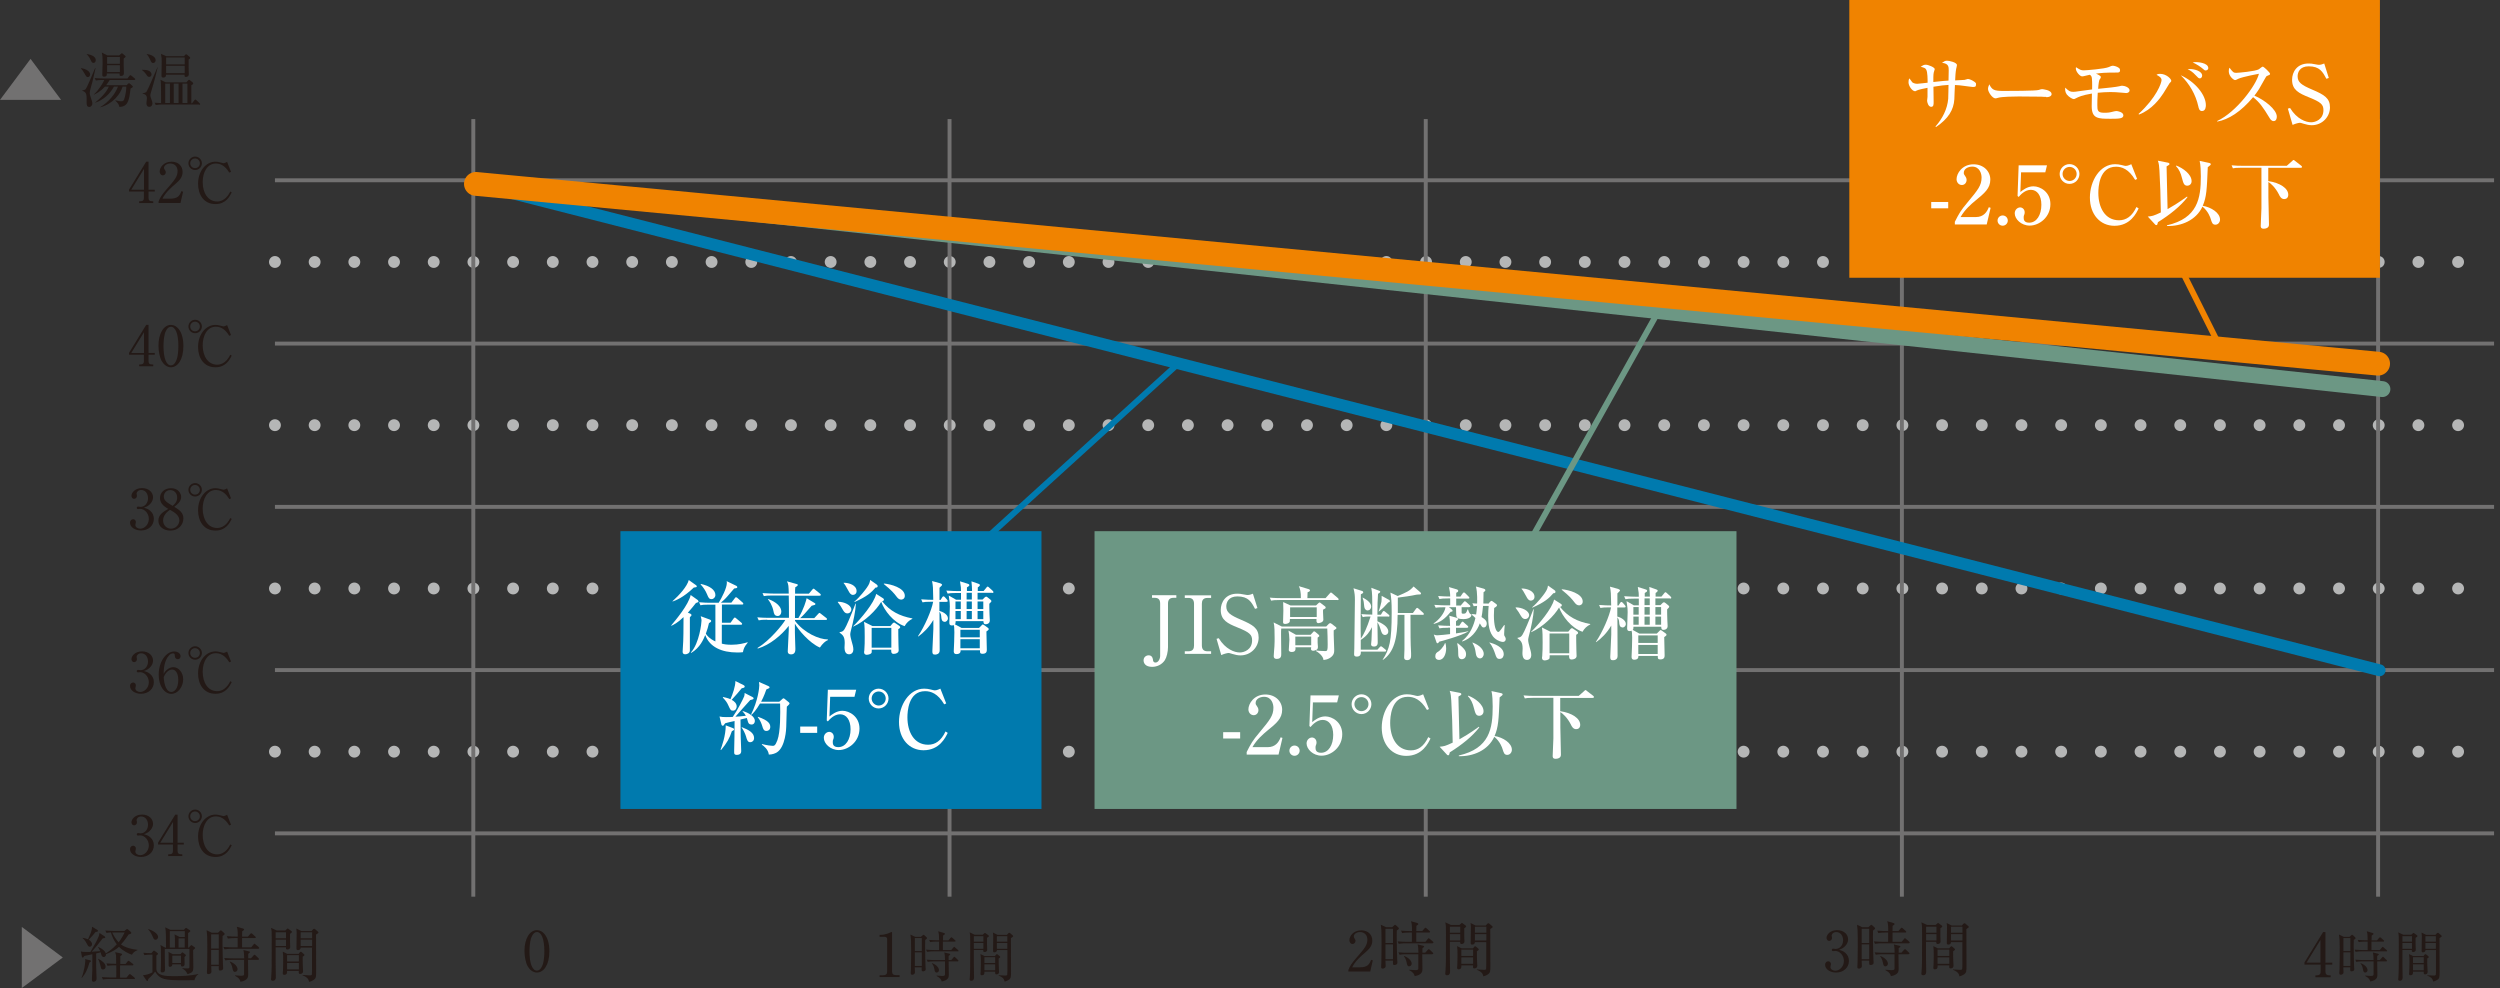 <?xml version="1.0" encoding="UTF-8"?>
<svg id="Layer_2" data-name="Layer 2" xmlns="http://www.w3.org/2000/svg" viewBox="0 0 248.78 98.32">
  <rect x="0" y="0" width="248.78" height="98.32" fill="#333333" stroke="none"/>
  <defs>
    <style>
      .cls-1 {
        fill: #6c9784;
      }

      .cls-2 {
        fill: #fff;
      }

      .cls-3 {
        stroke-width: 1.58px;
      }

      .cls-3, .cls-4, .cls-5, .cls-6, .cls-7, .cls-8, .cls-9, .cls-10 {
        fill: none;
      }

      .cls-3, .cls-6, .cls-7, .cls-10 {
        stroke-linecap: round;
        stroke-linejoin: round;
      }

      .cls-3, .cls-8 {
        stroke: #6c9784;
      }

      .cls-4, .cls-8, .cls-9 {
        stroke-width: .59px;
      }

      .cls-4, .cls-10 {
        stroke: #f08300;
      }

      .cls-11 {
        fill: #f08300;
      }

      .cls-12 {
        fill: #727171;
      }

      .cls-5 {
        stroke: #727171;
        stroke-width: .39px;
      }

      .cls-6 {
        stroke: #b5b6b6;
        stroke-dasharray: 0 3.95;
      }

      .cls-6, .cls-7 {
        stroke-width: 1.18px;
      }

      .cls-7, .cls-9 {
        stroke: #007aae;
      }

      .cls-13 {
        fill: #231916;
      }

      .cls-10 {
        stroke-width: 2.37px;
      }

      .cls-14 {
        fill: #007aae;
      }
    </style>
  </defs>
  <g id="_制作" data-name="制作">
    <g>
      <g>
        <path class="cls-13" d="M14.55,16.09h.23v2.79h.62v.18h-.62v.64c0,.24.12.33.38.33h.09v.18h-1.4v-.18h.09c.26,0,.38-.09.38-.33v-.64h-1.48v-.19l1.7-2.77ZM14.33,16.81l-1.27,2.07h1.27v-2.07Z"/>
        <path class="cls-13" d="M17.94,20.2h-2.16v-.15c.11-.35.37-.73.81-1.23.81-.93,1.08-1.25,1.08-1.8,0-.41-.26-.75-.73-.75-.38,0-.62.23-.62.43,0,.02,0,.09.06.17.07.11.12.17.12.27,0,.17-.13.31-.3.31-.19,0-.31-.18-.31-.38,0-.4.39-.98,1.18-.98.68,0,1.1.43,1.1,1.02,0,.55-.32.86-.81,1.28-.19.15-.91.77-1.19,1.38h.76c.77,0,.95-.3,1.12-.75l.17.06-.26,1.13Z"/>
        <path class="cls-13" d="M20.09,16.25c0,.37-.3.67-.67.67s-.67-.3-.67-.67.31-.67.67-.67.67.3.67.67ZM18.93,16.25c0,.27.21.48.48.48s.48-.21.48-.48-.22-.48-.48-.48-.48.21-.48.48ZM22.82,17.18c-.2-.31-.6-.91-1.33-.91-.88,0-1.32.9-1.32,1.85,0,1.07.52,1.93,1.44,1.93.78,0,1.16-.71,1.31-.99l.14.09c-.21.42-.6,1.16-1.62,1.16-1.16,0-1.73-.94-1.73-2.02,0-1.29.8-2.2,1.73-2.2.13,0,.29.02.46.07.04.01.3.08.33.08.12,0,.26-.07.37-.13l.39.99-.18.08Z"/>
      </g>
      <g>
        <path class="cls-13" d="M14.55,32.33h.23v2.79h.62v.18h-.62v.64c0,.24.12.33.38.33h.09v.18h-1.4v-.18h.09c.26,0,.38-.09.38-.33v-.64h-1.48v-.19l1.7-2.77ZM14.33,33.06l-1.27,2.07h1.27v-2.07Z"/>
        <path class="cls-13" d="M17.01,36.55c-.38,0-.7-.26-.9-.59-.23-.38-.34-1.05-.34-1.57,0-1.17.5-2.06,1.24-2.06.57,0,1.24.61,1.24,2.11,0,1.35-.57,2.11-1.24,2.11ZM16.4,33.25c-.08.27-.13.74-.13,1.19,0,1.22.29,1.92.74,1.92.38,0,.55-.51.61-.71.08-.28.13-.75.13-1.21,0-1.25-.3-1.92-.74-1.92-.39,0-.56.54-.62.73Z"/>
        <path class="cls-13" d="M20.09,32.49c0,.37-.3.67-.67.67s-.67-.3-.67-.67.31-.67.67-.67.67.3.67.67ZM18.93,32.49c0,.27.21.48.48.48s.48-.21.48-.48-.22-.48-.48-.48-.48.21-.48.48ZM22.82,33.42c-.2-.31-.6-.91-1.33-.91-.88,0-1.32.89-1.32,1.85,0,1.07.52,1.93,1.44,1.93.78,0,1.16-.71,1.31-.99l.14.09c-.21.42-.6,1.16-1.62,1.16-1.16,0-1.73-.94-1.73-2.02,0-1.29.8-2.2,1.73-2.2.13,0,.29.02.46.07.04.01.3.08.33.08.12,0,.26-.07.37-.13l.39.99-.18.08Z"/>
      </g>
      <g>
        <path class="cls-13" d="M14.94,50.82c.25.21.37.49.37.81,0,.68-.55,1.16-1.28,1.16-.59,0-1.09-.33-1.09-.77,0-.24.16-.35.31-.35.19,0,.27.16.27.27,0,.08-.02.13-.03.18-.01.03-.02.07-.02.13,0,.21.24.36.49.36.42,0,.85-.42.85-.97s-.42-1-.86-1c-.03,0-.19.02-.22.02-.08,0-.12-.05-.12-.12,0-.07.05-.13.13-.13.03,0,.2.03.24.03.46,0,.75-.41.75-.86s-.26-.82-.69-.82c-.29,0-.45.21-.45.37,0,.03.01.05.02.08.01.04.02.09.02.13,0,.17-.13.3-.28.3-.18,0-.27-.16-.27-.3,0-.3.35-.77,1.05-.77s1.1.44,1.1.92c0,.19-.07.38-.2.56-.23.3-.47.39-.7.47.25.08.42.13.61.3Z"/>
        <path class="cls-13" d="M18.25,51.59c0,.64-.5,1.21-1.3,1.21-.63,0-1.19-.36-1.19-.99,0-.59.47-.87.98-1.17-.29-.17-.82-.48-.82-1.08,0-.54.43-.98,1.1-.98.75,0,1.01.56,1.01.87,0,.47-.45.81-.69.98.52.32.91.59.91,1.16ZM16.23,51.79c0,.48.36.82.79.82.48,0,.83-.42.83-.83,0-.52-.54-.83-.94-1.05-.25.19-.68.52-.68,1.07ZM17.63,49.51c0-.42-.28-.74-.68-.74s-.65.3-.65.65c0,.38.31.58.88.92.16-.14.45-.37.45-.83Z"/>
        <path class="cls-13" d="M20.09,48.74c0,.37-.3.67-.67.67s-.67-.3-.67-.67.31-.67.67-.67.67.3.67.67ZM18.93,48.74c0,.27.21.48.48.48s.48-.21.48-.48-.22-.48-.48-.48-.48.21-.48.48ZM22.82,49.67c-.2-.31-.6-.91-1.33-.91-.88,0-1.32.89-1.32,1.85,0,1.07.52,1.93,1.44,1.93.78,0,1.16-.71,1.31-.99l.14.09c-.21.42-.6,1.16-1.62,1.16-1.16,0-1.73-.94-1.73-2.02,0-1.29.8-2.2,1.73-2.2.13,0,.29.02.46.07.04.01.3.08.33.08.12,0,.26-.07.37-.13l.39.99-.18.08Z"/>
      </g>
      <g>
        <path class="cls-13" d="M14.94,83.31c.25.21.37.49.37.81,0,.68-.55,1.16-1.28,1.16-.59,0-1.09-.33-1.09-.77,0-.24.16-.35.31-.35.19,0,.27.16.27.27,0,.08-.02.13-.03.18-.01.03-.02.07-.02.13,0,.21.24.36.49.36.42,0,.85-.42.85-.97s-.42-1-.86-1c-.03,0-.19.02-.22.02-.08,0-.12-.05-.12-.12,0-.07.05-.13.13-.13.03,0,.2.03.24.03.46,0,.75-.41.75-.86s-.26-.82-.69-.82c-.29,0-.45.21-.45.37,0,.03.01.05.02.08.01.04.02.09.02.13,0,.17-.13.3-.28.3-.18,0-.27-.16-.27-.3,0-.3.35-.77,1.05-.77s1.1.44,1.1.92c0,.19-.07.38-.2.56-.23.3-.47.39-.7.47.25.08.42.13.61.3Z"/>
        <path class="cls-13" d="M17.44,81.07h.23v2.79h.62v.18h-.62v.64c0,.24.12.33.38.33h.09v.18h-1.4v-.18h.09c.26,0,.38-.09.38-.33v-.64h-1.48v-.19l1.7-2.77ZM17.22,81.79l-1.27,2.07h1.27v-2.07Z"/>
        <path class="cls-13" d="M20.09,81.23c0,.37-.3.67-.67.67s-.67-.3-.67-.67.31-.67.67-.67.67.3.67.67ZM18.93,81.23c0,.27.21.48.48.48s.48-.21.48-.48-.22-.48-.48-.48-.48.21-.48.48ZM22.82,82.15c-.2-.31-.6-.91-1.33-.91-.88,0-1.32.89-1.32,1.85,0,1.07.52,1.93,1.44,1.93.78,0,1.16-.71,1.31-.99l.14.09c-.21.42-.6,1.16-1.62,1.16-1.16,0-1.73-.94-1.73-2.02,0-1.29.8-2.2,1.73-2.2.13,0,.29.02.46.07.04.01.3.08.33.08.12,0,.26-.07.37-.13l.39.99-.18.08Z"/>
      </g>
      <g>
        <path class="cls-13" d="M14.94,67.07c.25.21.37.49.37.81,0,.68-.55,1.16-1.28,1.16-.59,0-1.09-.33-1.09-.77,0-.24.16-.35.31-.35.19,0,.27.16.27.27,0,.08-.02.13-.03.18-.01.03-.02.07-.02.13,0,.21.24.36.49.36.42,0,.85-.42.85-.97s-.42-1-.86-1c-.03,0-.19.02-.22.02-.08,0-.12-.05-.12-.12,0-.07.05-.13.13-.13.03,0,.2.03.24.03.46,0,.75-.41.75-.86s-.26-.82-.69-.82c-.29,0-.45.21-.45.37,0,.03.01.05.02.08.01.04.02.09.02.13,0,.17-.13.3-.28.3-.18,0-.27-.16-.27-.3,0-.3.35-.77,1.05-.77s1.1.44,1.1.92c0,.19-.07.38-.2.56-.23.3-.47.39-.7.47.25.08.42.13.61.3Z"/>
        <path class="cls-13" d="M16.77,66.53c.12-.07.29-.14.48-.14.54,0,.98.55.98,1.21,0,.76-.54,1.45-1.18,1.45s-1.26-.71-1.26-1.9c0-1.27.71-2.32,1.55-2.32.37,0,.63.22.63.48,0,.2-.15.29-.28.29-.11,0-.29-.07-.3-.38,0-.12-.02-.2-.17-.2s-.3.08-.4.2c-.49.54-.52,1.35-.54,1.84.1-.17.22-.36.48-.52ZM16.59,68.56c.09.15.24.3.45.3.29,0,.7-.3.7-1.21,0-.25-.06-1.02-.63-1.02-.21,0-.56.15-.82.75.02.3.07.83.3,1.18Z"/>
        <path class="cls-13" d="M20.09,64.98c0,.37-.3.67-.67.67s-.67-.3-.67-.67.31-.67.67-.67.67.3.67.67ZM18.93,64.98c0,.27.21.48.48.48s.48-.21.48-.48-.22-.48-.48-.48-.48.21-.48.48ZM22.82,65.91c-.2-.31-.6-.91-1.33-.91-.88,0-1.32.89-1.32,1.85,0,1.07.52,1.93,1.44,1.93.78,0,1.16-.71,1.31-.99l.14.09c-.21.42-.6,1.16-1.62,1.16-1.16,0-1.73-.94-1.73-2.02,0-1.29.8-2.2,1.73-2.2.13,0,.29.02.46.07.04.01.3.08.33.08.12,0,.26-.07.37-.13l.39.99-.18.08Z"/>
      </g>
      <line class="cls-5" x1="27.36" y1="17.94" x2="248.19" y2="17.94"/>
      <line class="cls-6" x1="27.36" y1="26.07" x2="248.19" y2="26.07"/>
      <line class="cls-6" x1="27.36" y1="42.31" x2="248.19" y2="42.31"/>
      <line class="cls-6" x1="27.36" y1="58.56" x2="248.19" y2="58.56"/>
      <line class="cls-6" x1="27.36" y1="74.8" x2="248.19" y2="74.8"/>
      <line class="cls-5" x1="27.36" y1="34.19" x2="248.19" y2="34.19"/>
      <line class="cls-5" x1="27.36" y1="66.68" x2="248.19" y2="66.68"/>
      <line class="cls-5" x1="27.36" y1="82.93" x2="248.19" y2="82.93"/>
      <line class="cls-5" x1="27.36" y1="50.44" x2="248.19" y2="50.44"/>
      <path class="cls-12" d="M2.17,98.32v-6.08l4.08,3.04-4.08,3.04Z"/>
      <g>
        <path class="cls-13" d="M13.16,95.02c-.37-.13-.86-.35-1.32-.8-.23.21-.56.46-1.29.73.01.19-.12.29-.23.29-.17,0-.22-.19-.25-.28q-.03-.12-.05-.19c-.14.04-.33.09-.45.11,0,1.4,0,1.55.02,1.9,0,.1.02.53.02.62,0,.29-.29.3-.3.3-.16,0-.16-.13-.16-.19,0-.02,0-.08,0-.17.04-.55.04-.65.04-2.38-.47.1-.64.14-.8.17-.08.13-.11.16-.16.16s-.07-.04-.08-.09l-.1-.53c.12.06.35.06.52.06.19,0,.37,0,.43,0,.56-.97.6-1.03.82-1.55.04-.1.06-.2.08-.34l.53.35s.05.05.05.08c0,.06-.04.09-.25.1-.1.11-.59.76-.61.77-.08.09-.42.49-.49.57.59-.04.66-.04.84-.06-.1-.22-.14-.3-.21-.39l.02-.03s.67.28.74.65c.28-.18.71-.47,1.1-.91-.27-.35-.46-.75-.58-1.18-.14,0-.3.02-.44.05l-.12-.24c.4.03.81.04.92.04h.99l.16-.14s.07-.05.1-.05.06.01.1.05l.26.23s.06.07.06.1c0,.08-.07.11-.27.16-.14.21-.43.65-.76.99.4.3,1,.47,1.64.54v.03c-.32.12-.49.33-.54.45ZM8.91,95.77c-.23.78-.39,1.1-.76,1.54l-.04-.02c.27-.57.38-1.56.38-1.67,0-.09-.01-.13-.03-.18l.52.12s.07.04.07.08c0,.05-.04.1-.15.14ZM9.52,92.73c-.2.25-.25.31-.68.78.2.13.32.31.32.43,0,.09-.05.27-.22.27-.14,0-.18-.07-.3-.3-.19-.37-.35-.49-.43-.56l.02-.03c.13.03.46.11.53.15.16-.34.34-.77.36-.95.02-.05.02-.08.04-.3l.52.31s.07.05.07.1c0,.07-.07.1-.23.11ZM10.26,96.48c-.19,0-.2-.1-.27-.4-.04-.18-.14-.5-.23-.64l.02-.03c.39.2.73.47.73.79,0,.19-.13.27-.24.27ZM13.35,97.42h-2.4c-.15,0-.44,0-.7.05l-.12-.24c.37.03.74.04.92.04h.52c.01-.23,0-.94,0-1.21h-.16c-.05,0-.43,0-.71.05l-.11-.24c.36.03.74.04.97.04,0-.12,0-.65-.01-.75,0-.08-.01-.14-.03-.2-.05-.14-.05-.17-.06-.21l.57.13c.07.02.12.04.12.08s-.02.09-.18.19c0,.13,0,.52,0,.77h.53l.19-.24c.04-.05.07-.07.1-.07s.05.01.11.06l.32.24s.06.06.06.09c0,.04-.03.07-.09.07h-1.24v1.21h.64l.23-.28s.06-.07.1-.07c.03,0,.06.02.11.06l.34.28s.06.07.06.1c0,.05-.04.06-.09.06ZM11.33,92.8s-.12,0-.17,0c.23.46.43.73.65.97.23-.3.43-.63.59-.98h-1.07Z"/>
        <path class="cls-13" d="M14.24,94.81c.25.02.44.04.83.04l.17-.2s.05-.05.08-.05c.04,0,.06.02.09.04l.26.19s.05.05.05.08c0,.06-.04.09-.16.18v1.28c0,.74.91.77,1.75.77.73,0,1.73-.04,2.42-.22v.03c-.22.14-.34.41-.38.59-.32,0-.73.01-1.01.01-1.91,0-2.42-.06-2.9-.86-.23.3-.42.5-.69.74-.01.1-.02.19-.1.19-.04,0-.06-.02-.08-.06l-.35-.51c.26-.02.62-.11.95-.29v-1.76c-.23,0-.51,0-.8.05l-.11-.24ZM14.76,92.45c.57.19.97.5.97.79,0,.15-.12.28-.25.28-.14,0-.19-.08-.32-.39-.17-.38-.31-.53-.41-.64v-.04ZM18.79,94.29l.18-.19s.05-.05.08-.05c.04,0,.07.03.09.05l.23.17s.05.04.05.07c0,.04-.02.05-.2.2,0,.28.02,1.52.02,1.77,0,.33-.08.49-.58.63-.15-.34-.32-.45-.52-.56v-.03c.14.01.26.02.4.02.29,0,.31-.02.31-.16v-1.78h-2.45v.62c0,.22.02,1.21.02,1.42,0,.11,0,.3-.29.3-.1,0-.14-.06-.14-.14,0-.04.01-.17.01-.2,0-.08.02-.31.02-.8,0-.13,0-.96-.01-1.24,0-.11-.02-.2-.05-.35l.48.26h.08c0-1.06,0-1.67-.08-2.02l.52.25h1.34l.14-.15s.04-.04.07-.04.07.02.09.04l.29.19s.05.05.05.08c0,.07-.14.16-.22.2v1.45h.05ZM17.97,94.95l.11-.13s.05-.05.08-.05.05.02.07.04l.22.17s.05.05.05.08c0,.04-.04.08-.14.17,0,.11.01.62.01.72,0,.21-.17.23-.23.23-.14,0-.14-.08-.14-.22h-.85c0,.25-.22.25-.24.25-.08,0-.13-.04-.13-.14,0-.23,0-.81,0-1.01,0-.22,0-.23-.03-.34l.44.23h.79ZM17.41,94.29c0-.93,0-1.04-.04-1.31l.5.26h.52v-.58h-1.49v1.63h.52ZM17.15,95.1v.73h.86v-.73h-.86ZM18.38,94.29v-.91h-.61v.91h.61Z"/>
        <path class="cls-13" d="M22.15,93.16c0,.22-.01.35-.01.64,0,.63.04,1.99.05,2.25,0,.08.02.22.02.29,0,.23-.26.24-.29.24-.16,0-.16-.04-.15-.44h-.75s.02.53.02.54c0,.22-.23.26-.3.26-.15,0-.15-.11-.15-.19,0-.07.02-.36.02-.42.02-.46.02-2.14.02-2.28,0-.89-.02-1.06-.07-1.48l.52.25h.61l.17-.16c.07-.05.08-.08.11-.08s.06.02.1.05l.24.22s.05.06.05.1c0,.05-.12.13-.2.19ZM21.77,92.98h-.76v1.41h.76v-1.41ZM21.77,94.53h-.76v1.47h.76v-1.47ZM25.69,94.42h-2.64c-.11,0-.41,0-.71.05l-.11-.24c.37.03.74.04.92.04h.5v-.92h-.26c-.06,0-.43,0-.71.05l-.11-.24c.4.04.82.04.92.04h.17c0-.61-.02-.72-.1-.98l.62.18c.07.02.11.05.11.1s-.02.06-.19.18c0,.14,0,.18-.01.52h.59l.22-.26c.04-.05.07-.07.1-.07.04,0,.07.02.11.06l.29.26s.06.05.06.09c0,.05-.05.07-.09.07h-1.28v.92h.91l.23-.28c.05-.06.07-.08.09-.08.04,0,.05.02.11.07l.32.27s.05.07.05.09c0,.06-.05.07-.09.07ZM25.68,95.52h-1c0,.12.02,1.25.02,1.44,0,.23,0,.6-.77.74-.05-.2-.12-.37-.55-.6v-.04c.13.01.5.04.6.04.27,0,.31-.05.31-.17,0-.11,0-1.31,0-1.41h-1.16c-.15,0-.44,0-.71.05l-.11-.24c.41.04.83.04.92.04h1.07c0-.23-.02-.65-.08-.83l.54.13c.08.02.11.03.11.08,0,.04-.02.05-.17.17,0,.11,0,.15,0,.44h.28l.25-.28c.05-.05.07-.07.1-.07s.05.01.1.06l.29.28s.06.05.06.09c0,.05-.05.07-.09.07ZM23.39,96.72c-.18,0-.22-.17-.25-.33-.07-.38-.19-.55-.28-.67l.02-.04c.59.23.76.58.76.77,0,.16-.13.26-.25.26Z"/>
        <path class="cls-13" d="M28.86,92.96v.68c0,.1.02.56.02.62,0,.14-.14.23-.29.23-.16,0-.14-.14-.13-.22h-1.03v1.5c0,.22.02,1.26.02,1.49,0,.16-.06.34-.31.34-.13,0-.17-.08-.17-.16,0-.04.02-.19.02-.23.05-.68.05-1.05.05-3.68,0-.86,0-.88-.07-1.2l.56.26h.86l.16-.14s.06-.06.08-.06.05.02.07.04l.31.23s.04.04.04.08c0,.04-.04.08-.2.2ZM28.46,92.77h-1.03v.6h1.03v-.6ZM28.46,93.51h-1.03v.63h1.03v-.63ZM30.12,95.19c0,.28,0,.74.02,1.1,0,.05.02.3.02.35,0,.26-.22.28-.3.28s-.16-.02-.13-.3h-1.17c.01.14.04.39-.28.39-.13,0-.14-.1-.14-.17,0-.04.01-.19.02-.26.02-.34.02-.98.02-1.04,0-.32,0-.54-.04-.84l.44.22h1.14l.1-.13s.07-.08.11-.08c.03,0,.07.02.1.05l.22.19s.05.05.05.08c0,.04-.05.1-.19.18ZM29.74,95.05h-1.17v.63h1.17v-.63ZM29.74,95.83h-1.17v.64h1.17v-.64ZM31.45,92.98c0,.58.01,3.15.01,3.68s0,.68-.24.85c-.04.02-.2.14-.46.2-.05-.21-.1-.44-.65-.65v-.04c.11,0,.66.04.72.04.05,0,.17,0,.2-.07.02-.05.02-.55.02-.65,0-.32,0-1.75,0-2.04h-1.13c0,.17-.12.25-.28.25-.08,0-.14-.05-.14-.14,0-.26.02-1.4.02-1.63,0-.1-.01-.21-.03-.38l.5.25h1.01l.14-.16s.07-.07.11-.07.07.02.1.04l.29.25s.05.05.05.08c0,.05-.05.09-.24.21ZM31.06,92.77h-1.14v.6h1.14v-.6ZM31.06,93.51h-1.14v.63h1.14v-.63Z"/>
      </g>
      <path class="cls-12" d="M6.08,9.94H0l3.04-4.08,3.04,4.08Z"/>
      <g>
        <path class="cls-13" d="M8.06,6.78c.58.08.91.37.91.63,0,.15-.11.26-.23.26s-.16-.04-.34-.37c-.14-.25-.22-.35-.35-.49v-.04ZM9.51,6.78c-.05.24-.27,1.18-.31,1.35-.04.16-.24.83-.26,1,0,.02-.01.07-.01.12,0,.11.01.2.1.44.11.32.16.46.16.61s-.1.34-.31.34-.26-.16-.26-.4c0-.07,0-.39,0-.46,0-.55-.15-.64-.44-.76v-.03c.16-.01.28-.05.35-.13.13-.14.82-1.81.93-2.08h.05ZM8.64,5.38c.59.08.89.32.89.6,0,.12-.07.28-.22.28s-.19-.08-.31-.33c-.1-.22-.24-.4-.37-.52v-.04ZM12.59,8.48l.13-.12c.05-.05.08-.08.11-.08.04,0,.07.02.11.06l.2.17s.08.07.08.11c0,.06-.02.07-.23.2-.13,1.17-.26,1.8-1.11,1.82-.04-.2-.1-.34-.4-.63v-.03c.2.05.41.1.61.1.14,0,.21-.06.26-.18.14-.38.22-.96.22-1.28h-.37c-.21.72-.93,1.7-2.21,2.06v-.03c.86-.51,1.49-1.33,1.75-2.03h-.4c-.4.74-1.06,1.33-1.86,1.6v-.03c.94-.73,1.27-1.36,1.35-1.57h-.39c-.44.49-.92.73-1.09.8v-.03c.47-.41.91-1.15,1.03-1.43h-.14c-.1,0-.41,0-.7.05l-.12-.24c.31.02.61.04.92.04h2.34l.2-.26s.06-.07.1-.07c.02,0,.05.01.11.06l.31.26s.06.06.06.09c0,.05-.05.07-.1.07h-2.44c-.16.26-.28.41-.36.52h2.02ZM11.85,5.52l.16-.14s.08-.08.11-.08.06.02.1.05l.2.17s.08.07.08.11c0,.05-.04.09-.19.19,0,.1,0,.41,0,.68,0,.11.02.65.02.8,0,.18-.13.26-.3.26-.14,0-.13-.07-.13-.25h-1.27c0,.14.02.32-.28.32-.14,0-.17-.08-.17-.17,0-.02,0-.08,0-.14.01-.24.03-.82.03-1.04,0-.46-.01-.79-.08-1.05l.55.28h1.13ZM10.66,5.67v.68h1.27v-.68h-1.27ZM10.66,6.49v.68h1.27v-.68h-1.27Z"/>
        <path class="cls-13" d="M14.85,7.65c-.14,0-.17-.05-.31-.26-.03-.04-.19-.26-.4-.41v-.04c.36.02.48.03.61.08.3.11.33.32.33.38,0,.07-.04.25-.23.25ZM15,9.28c-.02.05-.04.16-.04.22,0,.08.04.22.08.31.1.28.13.35.13.47,0,.11-.05.35-.31.35-.2,0-.29-.15-.29-.36,0-.08.05-.42.05-.49,0-.14-.02-.37-.43-.47v-.04c.22-.02.31-.05.4-.16.14-.2.88-1.96,1.07-2.4h.03c-.23.91-.22.99-.69,2.56ZM15.25,6.27c-.16,0-.18-.05-.34-.4-.08-.17-.17-.34-.31-.46v-.03c.37.03.89.24.89.61,0,.08-.04.27-.24.27ZM19.83,10.4h-3.62c-.11,0-.41,0-.71.05l-.12-.23c.31.02.52.03.65.04,0-1.62-.01-1.8-.02-1.98-.01-.19-.02-.25-.05-.35l.52.26h2.07l.14-.16c.05-.05.08-.09.13-.09.04,0,.08.04.12.07l.22.18s.07.07.07.11c0,.07-.02.08-.19.19v1.79h.07l.23-.3s.07-.08.1-.08c.04,0,.08.04.11.07l.31.3c.05.05.06.08.06.1,0,.05-.05.06-.09.06ZM18.77,5.94c0,.2,0,.43,0,.73,0,.2.02.53.02.74,0,.15-.14.25-.3.25-.13,0-.13-.09-.12-.22h-1.85c0,.09,0,.28-.29.28-.15,0-.16-.11-.16-.2,0-.22.02-1.2.02-1.4,0-.26,0-.38-.07-.76l.53.23h1.76l.1-.11c.05-.06.08-.08.11-.08s.07.02.11.06l.22.18c.07.06.08.1.08.11,0,.07-.07.12-.18.2ZM16.91,8.32h-.47v1.93h.47v-1.93ZM18.38,5.72h-1.85v.69h1.85v-.69ZM18.38,6.55h-1.85v.73h1.85v-.73ZM17.77,8.32h-.48v1.93h.48v-1.93ZM18.65,8.32h-.49v1.93h.49v-1.93Z"/>
      </g>
      <line class="cls-5" x1="47.1" y1="11.85" x2="47.1" y2="89.23"/>
      <path class="cls-13" d="M53.43,96.78c-.38,0-.7-.26-.9-.59-.23-.38-.34-1.05-.34-1.57,0-1.17.5-2.06,1.24-2.06.57,0,1.24.61,1.24,2.11,0,1.35-.57,2.11-1.24,2.11ZM52.82,93.48c-.08.27-.13.74-.13,1.19,0,1.22.29,1.92.74,1.92.38,0,.55-.51.61-.71.08-.28.13-.75.13-1.21,0-1.25-.3-1.92-.74-1.92-.39,0-.56.54-.62.73Z"/>
      <line class="cls-5" x1="94.49" y1="11.85" x2="94.49" y2="89.23"/>
      <g>
        <path class="cls-13" d="M87.53,97.05h.33c.31,0,.42-.12.42-.37v-3.24c0-.19-.17-.22-.29-.22h-.46v-.19h.11c.46,0,.91-.21.98-.25.04-.02.06-.04.08-.04.05,0,.07.04.07.08v3.85c0,.26.13.37.42.37h.33v.19h-1.99v-.19Z"/>
        <path class="cls-13" d="M92.07,93.52c0,.2-.01.32-.01.59,0,.58.03,1.82.04,2.06,0,.07.02.2.02.27,0,.21-.24.22-.26.22-.15,0-.15-.04-.14-.4h-.69s.02.49.02.5c0,.2-.21.24-.28.24-.14,0-.14-.1-.14-.17,0-.06.02-.33.02-.38.02-.42.02-1.96.02-2.09,0-.82-.02-.97-.07-1.36l.48.23h.56l.16-.14c.06-.05.07-.07.1-.07s.05.02.09.05l.22.2s.04.05.04.09c0,.05-.11.12-.19.18ZM91.73,93.35h-.69v1.29h.69v-1.29ZM91.73,94.77h-.69v1.35h.69v-1.35ZM95.32,94.67h-2.42c-.1,0-.38,0-.65.05l-.1-.22c.34.03.68.04.84.04h.46v-.84h-.24c-.05,0-.39,0-.65.05l-.1-.22c.36.03.75.04.84.04h.15c0-.55-.02-.66-.09-.9l.57.17c.06.02.1.04.1.09s-.02.05-.18.17c0,.13,0,.17-.01.48h.54l.2-.24s.06-.07.09-.07c.03,0,.06.02.1.05l.27.24s.05.04.05.08c0,.05-.05.06-.08.06h-1.18v.84h.83l.21-.25c.04-.05.06-.07.08-.07.03,0,.05.02.1.07l.29.25s.05.07.05.08c0,.05-.05.06-.08.06ZM95.31,95.67h-.91c0,.11.02,1.14.02,1.32,0,.21,0,.55-.71.68-.05-.18-.11-.33-.51-.55v-.04c.12.01.46.04.55.04.25,0,.28-.05.29-.16,0-.1,0-1.2,0-1.29h-1.07c-.14,0-.4,0-.65.05l-.1-.22c.37.03.76.04.84.04h.98c0-.21-.02-.6-.07-.76l.49.12c.07.02.1.03.1.07,0,.04-.02.05-.16.16,0,.1,0,.14,0,.41h.26l.22-.26s.07-.07.09-.07.05.01.09.06l.27.26s.05.05.05.08c0,.05-.04.06-.08.06ZM93.21,96.78c-.16,0-.2-.15-.22-.3-.06-.35-.17-.51-.26-.61l.02-.03c.54.21.69.53.69.7,0,.15-.12.24-.23.24Z"/>
        <path class="cls-13" d="M98.22,93.33v.63c0,.09.02.51.02.57,0,.13-.13.21-.27.21-.15,0-.13-.13-.12-.2h-.94v1.38c0,.2.02,1.15.02,1.37,0,.14-.05.31-.28.31-.12,0-.16-.07-.16-.14,0-.03.02-.18.02-.21.04-.62.04-.96.04-3.37,0-.79,0-.8-.06-1.1l.51.24h.79l.14-.13s.05-.05.08-.05.05.02.07.03l.29.21s.04.04.04.07c0,.04-.03.07-.19.18ZM97.86,93.16h-.95v.55h.95v-.55ZM97.86,93.84h-.95v.58h.95v-.58ZM99.38,95.38c0,.26,0,.68.02,1.01,0,.05.02.27.02.32,0,.24-.2.25-.27.25s-.14-.02-.12-.27h-1.07c.01.13.03.36-.26.36-.12,0-.13-.09-.13-.15,0-.03.01-.18.02-.24.02-.31.02-.9.02-.95,0-.3,0-.5-.04-.77l.4.2h1.04l.09-.12s.06-.07.1-.07c.03,0,.06.02.09.04l.2.17s.05.04.05.07c0,.04-.05.09-.17.16ZM99.03,95.25h-1.07v.58h1.07v-.58ZM99.03,95.96h-1.07v.59h1.07v-.59ZM100.6,93.35c0,.53.01,2.89.01,3.37s0,.63-.22.78c-.03.02-.19.13-.42.18-.04-.19-.09-.4-.59-.59v-.04c.1,0,.6.03.66.03.05,0,.15,0,.19-.07.02-.05.02-.5.02-.6,0-.3,0-1.6,0-1.87h-1.04c0,.15-.11.23-.26.23-.08,0-.13-.04-.13-.13,0-.24.02-1.29.02-1.49,0-.09-.01-.19-.03-.35l.46.23h.93l.13-.15s.07-.06.1-.06.07.02.09.04l.26.22s.04.05.04.08c0,.04-.04.08-.22.19ZM100.24,93.16h-1.04v.55h1.04v-.55ZM100.24,93.84h-1.04v.58h1.04v-.58Z"/>
      </g>
      <line class="cls-5" x1="141.88" y1="11.85" x2="141.88" y2="89.23"/>
      <g>
        <path class="cls-13" d="M136.34,96.68h-2.16v-.15c.11-.35.37-.73.81-1.23.81-.93,1.08-1.25,1.08-1.8,0-.41-.26-.75-.73-.75-.38,0-.62.23-.62.43,0,.02,0,.09.05.17.07.11.12.17.12.28,0,.16-.13.31-.3.31-.19,0-.31-.18-.31-.38,0-.4.39-.98,1.18-.98.68,0,1.1.43,1.1,1.02,0,.55-.32.86-.81,1.28-.19.15-.91.77-1.19,1.38h.76c.77,0,.95-.3,1.12-.75l.17.06-.26,1.13Z"/>
        <path class="cls-13" d="M139,92.61c0,.22-.01.35-.01.64,0,.63.04,1.99.05,2.25,0,.08.02.22.02.29,0,.23-.26.24-.29.24-.16,0-.16-.04-.15-.44h-.75s.02.53.02.54c0,.22-.23.26-.3.26-.15,0-.15-.11-.15-.19,0-.07.02-.36.02-.42.02-.46.02-2.14.02-2.28,0-.89-.02-1.06-.07-1.48l.52.25h.61l.17-.16c.07-.05.08-.08.11-.08s.06.02.1.05l.24.22s.05.06.05.1c0,.05-.12.13-.2.19ZM138.62,92.43h-.75v1.41h.75v-1.41ZM138.62,93.98h-.75v1.47h.75v-1.47ZM142.54,93.87h-2.64c-.11,0-.41,0-.71.05l-.11-.24c.37.03.74.04.92.04h.5v-.92h-.26c-.06,0-.43,0-.71.05l-.11-.24c.4.04.82.04.92.04h.17c0-.61-.02-.72-.1-.98l.62.18c.07.02.11.05.11.1s-.02.06-.19.18c0,.14,0,.18-.01.52h.59l.22-.26c.04-.05.07-.07.1-.07.04,0,.07.02.11.06l.29.26s.06.05.06.09c0,.05-.05.07-.09.07h-1.28v.92h.91l.23-.28c.05-.06.07-.08.09-.08.04,0,.05.02.11.07l.32.27s.05.07.05.09c0,.06-.05.07-.09.07ZM142.53,94.96h-1c0,.12.02,1.25.02,1.44,0,.23,0,.6-.77.74-.05-.2-.12-.37-.55-.6v-.04c.13.01.5.04.6.04.27,0,.31-.05.31-.17,0-.11,0-1.31,0-1.41h-1.16c-.15,0-.44,0-.71.05l-.11-.24c.41.04.83.04.92.04h1.07c0-.23-.02-.65-.08-.83l.54.13c.08.02.11.03.11.08,0,.04-.02.05-.17.17,0,.11,0,.15,0,.44h.28l.25-.28c.05-.05.07-.07.1-.07s.05.01.1.06l.29.28s.06.05.06.09c0,.05-.05.07-.09.07ZM140.24,96.17c-.18,0-.22-.17-.25-.33-.07-.38-.19-.55-.28-.67l.02-.04c.59.23.75.58.75.77,0,.16-.13.26-.25.26Z"/>
        <path class="cls-13" d="M145.71,92.41v.68c0,.1.02.56.02.62,0,.14-.14.23-.29.23-.16,0-.14-.14-.13-.22h-1.03v1.5c0,.22.02,1.26.02,1.49,0,.16-.06.34-.31.34-.13,0-.17-.08-.17-.16,0-.04.02-.19.02-.23.05-.68.05-1.05.05-3.68,0-.86,0-.88-.07-1.2l.56.26h.86l.16-.14s.06-.06.08-.06.05.02.07.04l.31.23s.04.04.04.08c0,.04-.04.08-.2.2ZM145.31,92.22h-1.03v.6h1.03v-.6ZM145.31,92.96h-1.03v.63h1.03v-.63ZM146.97,94.64c0,.28,0,.74.02,1.1,0,.05.02.3.02.35,0,.26-.22.28-.3.28s-.16-.02-.12-.3h-1.17c.01.14.04.39-.28.39-.13,0-.14-.1-.14-.17,0-.04.01-.19.02-.26.02-.34.02-.98.02-1.04,0-.32,0-.54-.04-.84l.44.22h1.14l.1-.13s.07-.08.11-.08c.03,0,.07.02.1.05l.22.19s.05.05.05.08c0,.04-.05.1-.19.18ZM146.59,94.5h-1.17v.63h1.17v-.63ZM146.59,95.27h-1.17v.64h1.17v-.64ZM148.3,92.43c0,.58.01,3.15.01,3.68s0,.68-.24.85c-.04.02-.2.14-.46.2-.05-.21-.1-.44-.65-.65v-.04c.11,0,.66.04.72.04.05,0,.17,0,.2-.07.02-.05.02-.55.02-.65,0-.32,0-1.75,0-2.04h-1.13c0,.17-.12.25-.28.25-.08,0-.14-.05-.14-.14,0-.26.02-1.4.02-1.63,0-.1-.01-.21-.03-.38l.5.25h1.01l.14-.16s.07-.07.11-.07.07.02.1.04l.29.25s.05.05.05.08c0,.05-.05.09-.24.21ZM147.91,92.22h-1.14v.6h1.14v-.6ZM147.91,92.96h-1.14v.63h1.14v-.63Z"/>
      </g>
      <line class="cls-5" x1="189.26" y1="11.85" x2="189.26" y2="89.23"/>
      <g>
        <path class="cls-13" d="M183.62,94.81c.25.21.37.49.37.81,0,.68-.55,1.16-1.28,1.16-.59,0-1.09-.33-1.09-.77,0-.24.16-.35.31-.35.19,0,.27.16.27.27,0,.08-.02.13-.03.18-.01.03-.02.07-.02.13,0,.21.24.36.49.36.42,0,.85-.42.85-.97s-.42-1-.86-1c-.03,0-.19.02-.22.02-.08,0-.12-.05-.12-.12,0-.07.05-.13.13-.13.03,0,.2.03.24.03.46,0,.75-.41.75-.86s-.26-.82-.69-.82c-.29,0-.45.21-.45.37,0,.03.01.05.02.08.01.04.02.09.02.13,0,.17-.13.3-.28.3-.18,0-.27-.16-.27-.3,0-.3.35-.77,1.05-.77s1.1.44,1.1.92c0,.19-.07.38-.2.56-.23.3-.47.39-.7.47.25.08.42.13.61.3Z"/>
        <path class="cls-13" d="M186.39,92.61c0,.22-.01.35-.01.64,0,.63.04,1.99.05,2.25,0,.08.02.22.02.29,0,.23-.26.24-.29.24-.16,0-.16-.04-.15-.44h-.75s.02.53.02.54c0,.22-.23.26-.3.26-.15,0-.15-.11-.15-.19,0-.07.02-.36.02-.42.02-.46.02-2.14.02-2.28,0-.89-.02-1.06-.07-1.48l.52.25h.61l.17-.16c.07-.05.08-.08.11-.08s.06.02.1.05l.24.22s.05.06.05.1c0,.05-.12.13-.2.19ZM186.01,92.43h-.75v1.41h.75v-1.41ZM186.01,93.98h-.75v1.47h.75v-1.47ZM189.93,93.87h-2.64c-.11,0-.41,0-.71.05l-.11-.24c.37.03.74.04.92.04h.5v-.92h-.26c-.06,0-.43,0-.71.05l-.11-.24c.4.04.82.04.92.04h.17c0-.61-.02-.72-.1-.98l.62.18c.07.02.11.05.11.1s-.02.06-.19.18c0,.14,0,.18-.01.52h.59l.22-.26c.04-.05.07-.07.1-.07.04,0,.07.02.11.06l.29.26s.06.05.06.09c0,.05-.05.07-.09.07h-1.28v.92h.91l.23-.28c.05-.06.07-.08.09-.08.04,0,.05.02.11.07l.32.27s.05.07.05.09c0,.06-.05.07-.09.07ZM189.92,94.96h-1c0,.12.02,1.25.02,1.44,0,.23,0,.6-.77.74-.05-.2-.12-.37-.55-.6v-.04c.13.01.5.04.6.04.27,0,.31-.05.31-.17,0-.11,0-1.31,0-1.41h-1.16c-.15,0-.44,0-.71.05l-.11-.24c.41.04.83.04.92.04h1.07c0-.23-.02-.65-.08-.83l.54.13c.08.02.11.03.11.08,0,.04-.02.05-.17.17,0,.11,0,.15,0,.44h.28l.25-.28c.05-.05.07-.07.1-.07s.05.01.1.06l.29.28s.06.05.06.09c0,.05-.05.07-.09.07ZM187.63,96.17c-.18,0-.22-.17-.25-.33-.07-.38-.19-.55-.28-.67l.02-.04c.59.23.75.58.75.77,0,.16-.13.26-.25.26Z"/>
        <path class="cls-13" d="M193.09,92.41v.68c0,.1.02.56.02.62,0,.14-.14.23-.29.23-.16,0-.14-.14-.13-.22h-1.03v1.5c0,.22.02,1.26.02,1.49,0,.16-.06.34-.31.34-.13,0-.17-.08-.17-.16,0-.04.02-.19.02-.23.05-.68.05-1.05.05-3.68,0-.86,0-.88-.07-1.2l.56.26h.86l.16-.14s.06-.06.08-.06.05.02.07.04l.31.23s.04.04.04.08c0,.04-.04.08-.2.2ZM192.7,92.22h-1.03v.6h1.03v-.6ZM192.7,92.96h-1.03v.63h1.03v-.63ZM194.36,94.64c0,.28,0,.74.02,1.1,0,.05.02.3.02.35,0,.26-.22.28-.3.28s-.16-.02-.12-.3h-1.17c.01.14.04.39-.28.39-.13,0-.14-.1-.14-.17,0-.04.01-.19.02-.26.02-.34.02-.98.02-1.04,0-.32,0-.54-.04-.84l.44.22h1.14l.1-.13s.07-.08.11-.08c.03,0,.07.02.1.05l.22.19s.05.05.05.08c0,.04-.05.1-.19.18ZM193.98,94.5h-1.17v.63h1.17v-.63ZM193.98,95.27h-1.17v.64h1.17v-.64ZM195.68,92.43c0,.58.01,3.15.01,3.68s0,.68-.24.85c-.04.02-.2.14-.46.2-.05-.21-.1-.44-.65-.65v-.04c.11,0,.66.04.72.04.05,0,.17,0,.2-.07.02-.05.02-.55.02-.65,0-.32,0-1.75,0-2.04h-1.13c0,.17-.12.25-.28.25-.08,0-.14-.05-.14-.14,0-.26.02-1.4.02-1.63,0-.1-.01-.21-.03-.38l.5.25h1.01l.14-.16s.07-.07.11-.07.07.02.1.04l.29.25s.05.05.05.08c0,.05-.05.09-.24.21ZM195.29,92.22h-1.14v.6h1.14v-.6ZM195.29,92.96h-1.14v.63h1.14v-.63Z"/>
      </g>
      <line class="cls-5" x1="236.65" y1="11.85" x2="236.65" y2="89.23"/>
      <g>
        <path class="cls-13" d="M231.16,92.75h.25v3.05h.68v.19h-.68v.7c0,.26.13.37.42.37h.1v.19h-1.52v-.19h.1c.28,0,.42-.1.42-.37v-.7h-1.61v-.21l1.86-3.03ZM230.91,93.54l-1.38,2.25h1.38v-2.25Z"/>
        <path class="cls-13" d="M234.23,93.52c0,.2-.01.32-.01.59,0,.58.03,1.82.04,2.06,0,.07.02.2.02.27,0,.21-.24.22-.26.22-.15,0-.15-.04-.14-.4h-.69s.02.49.02.5c0,.2-.21.24-.28.24-.14,0-.14-.1-.14-.17,0-.06.02-.33.02-.38.02-.42.02-1.96.02-2.09,0-.82-.02-.97-.07-1.36l.48.23h.56l.16-.14c.06-.05.07-.07.1-.07s.05.02.09.05l.22.2s.04.05.04.09c0,.05-.11.12-.19.18ZM233.89,93.35h-.69v1.29h.69v-1.29ZM233.89,94.77h-.69v1.35h.69v-1.35ZM237.48,94.67h-2.42c-.1,0-.38,0-.65.05l-.1-.22c.34.03.68.04.84.04h.46v-.84h-.24c-.05,0-.39,0-.65.05l-.1-.22c.36.03.75.04.84.04h.15c0-.55-.02-.66-.09-.9l.57.17c.06.02.1.04.1.09s-.02.05-.18.17c0,.13,0,.17-.01.48h.54l.2-.24s.06-.07.09-.07c.03,0,.06.02.1.05l.27.24s.05.04.05.08c0,.05-.05.06-.08.06h-1.18v.84h.83l.21-.25c.04-.05.06-.07.08-.07.03,0,.05.02.1.07l.29.25s.05.07.05.08c0,.05-.05.06-.08.06ZM237.47,95.67h-.91c0,.11.02,1.14.02,1.32,0,.21,0,.55-.71.68-.05-.18-.11-.33-.51-.55v-.04c.12.01.46.04.55.04.25,0,.28-.05.29-.16,0-.1,0-1.2,0-1.29h-1.07c-.14,0-.4,0-.65.05l-.1-.22c.37.03.76.04.84.04h.98c0-.21-.02-.6-.07-.76l.49.12c.07.02.1.03.1.07,0,.04-.02.05-.16.16,0,.1,0,.14,0,.41h.26l.22-.26s.07-.07.09-.07.05.01.09.06l.27.26s.05.05.05.08c0,.05-.04.06-.08.06ZM235.37,96.78c-.16,0-.2-.15-.22-.3-.06-.35-.17-.51-.26-.61l.02-.03c.54.21.69.53.69.7,0,.15-.12.24-.23.24Z"/>
        <path class="cls-13" d="M240.38,93.33v.63c0,.09.02.51.02.57,0,.13-.13.21-.27.21-.15,0-.13-.13-.12-.2h-.94v1.38c0,.2.02,1.15.02,1.37,0,.14-.05.31-.28.31-.12,0-.16-.07-.16-.14,0-.03.02-.18.02-.21.04-.62.04-.96.04-3.37,0-.79,0-.8-.06-1.1l.51.24h.79l.14-.13s.05-.05.08-.05.05.02.07.03l.29.21s.04.04.04.07c0,.04-.03.07-.19.18ZM240.02,93.16h-.95v.55h.95v-.55ZM240.02,93.84h-.95v.58h.95v-.58ZM241.54,95.38c0,.26,0,.68.02,1.01,0,.05.02.27.02.32,0,.24-.2.25-.27.25s-.14-.02-.12-.27h-1.07c.01.13.03.36-.26.36-.12,0-.13-.09-.13-.15,0-.03.01-.18.02-.24.02-.31.02-.9.02-.95,0-.3,0-.5-.04-.77l.4.2h1.04l.09-.12s.06-.07.1-.07c.03,0,.06.02.09.04l.2.17s.05.04.05.07c0,.04-.05.09-.17.16ZM241.19,95.25h-1.07v.58h1.07v-.58ZM241.19,95.96h-1.07v.59h1.07v-.59ZM242.76,93.35c0,.53.01,2.89.01,3.37s0,.63-.22.78c-.03.02-.19.13-.42.18-.04-.19-.09-.4-.59-.59v-.04c.1,0,.6.03.66.03.05,0,.15,0,.19-.07.02-.05.02-.5.02-.6,0-.3,0-1.6,0-1.87h-1.04c0,.15-.11.23-.26.23-.08,0-.13-.04-.13-.13,0-.24.02-1.29.02-1.49,0-.09-.01-.19-.03-.35l.46.23h.93l.13-.15s.07-.06.1-.06.07.02.09.04l.26.22s.04.05.04.08c0,.04-.04.08-.22.19ZM242.4,93.16h-1.04v.55h1.04v-.55ZM242.4,93.84h-1.04v.58h1.04v-.58Z"/>
      </g>
      <line class="cls-4" x1="220.99" y1="34.66" x2="211.24" y2="15.16"/>
      <line class="cls-9" x1="117.02" y1="36.4" x2="82.55" y2="67.74"/>
      <line class="cls-7" x1="47.36" y1="18.3" x2="236.8" y2="66.7"/>
      <line class="cls-3" x1="237.08" y1="38.72" x2="47.36" y2="18.3"/>
      <line class="cls-10" x1="236.65" y1="36.19" x2="47.36" y2="18.3"/>
      <line class="cls-8" x1="165.02" y1="31" x2="144.88" y2="67.05"/>
      <rect class="cls-1" x="108.92" y="52.86" width="63.88" height="27.64"/>
      <rect class="cls-14" x="61.74" y="52.86" width="41.9" height="27.64"/>
      <rect class="cls-11" x="184.03" width="52.8" height="27.64"/>
      <g>
        <path class="cls-2" d="M117.05,59.49h-.27c-.39,0-.55.2-.55.58v4.34c0,.44-.13,1-.31,1.28-.28.43-.76.67-1.27.67-.68,0-.85-.38-.85-.65,0-.33.27-.5.51-.5.38,0,.42.38.43.48,0,.06.03.24.25.24.27,0,.46-.36.46-.66v-5.2c0-.42-.18-.58-.55-.58h-.26v-.26h2.42v.26Z"/>
        <path class="cls-2" d="M117.9,64.81h.37c.46,0,.55-.29.55-.58v-4.15c0-.46-.26-.58-.55-.58h-.37v-.26h2.62v.26h-.36c-.46,0-.56.28-.56.58v4.15c0,.46.26.58.56.58h.36v.26h-2.62v-.26Z"/>
        <path class="cls-2" d="M125.13,60.51l-.24.08c-.36-.68-.65-1.24-1.76-1.24-.9,0-1.1.62-1.1.99,0,.6.38.87,1.46,1.33,1.2.51,1.76.85,1.76,1.78s-.75,1.77-1.82,1.77c-.25,0-.52-.06-.78-.14-.28-.08-.31-.1-.38-.1-.1,0-.42.06-.74.21l-.47-1.62.22-.06c.68,1.11,1.58,1.42,2.1,1.42.42,0,1.22-.28,1.22-1.21,0-.57-.27-.8-1.43-1.27-1.02-.41-1.69-.74-1.69-1.75,0-.78.49-1.62,1.63-1.62.22,0,.3,0,.75.09.09.02.22.04.3.04.18,0,.35-.06.52-.13l.45,1.43Z"/>
        <path class="cls-2" d="M133.09,59.71h-5.74c-.49,0-.66.02-.86.06l-.13-.3c.48.05,1.05.05,1.13.05h1.96c.02-.54-.08-.98-.2-1.19l.99.3s.12.04.12.13c0,.1-.16.15-.24.18,0,.14,0,.16-.02.58h1.81l.41-.46c.08-.09.09-.1.13-.1s.1.06.14.09l.54.46s.08.07.08.13c0,.07-.07.08-.12.08ZM132.72,62.76c-.02.3.05,1.62.05,1.89s0,.54-.42.82c-.27.17-.5.19-.65.21,0-.28-.33-.66-.74-.89v-.06c.18.02.43.06.9.06.23,0,.26-.06.26-.66,0-.3-.02-1.3-.04-1.58h-4.58c-.02.19-.02.23-.02.59,0,.3.02,1.64.02,1.91,0,.22,0,.52-.46.52-.18,0-.29-.09-.29-.27,0-.27.06-.7.07-.98.02-.36.02-.6.02-.8,0-.53,0-1.25-.1-1.58l.82.41h4.41l.27-.28s.07-.06.13-.06.13.06.16.08l.39.3c.06.04.07.06.07.11,0,.06-.02.08-.28.24ZM131.66,60.67c-.02.15.03.86.03,1,0,.3-.48.34-.5.34-.25,0-.18-.36-.18-.41h-2.65c0,.22,0,.28-.06.34-.08.1-.29.15-.42.15-.2,0-.2-.12-.2-.2,0-.18.03-.98.03-1.14s-.02-.74-.02-.84l.73.34h2.54l.23-.22s.09-.08.12-.08c.05,0,.06.02.14.08l.42.32s.05.06.05.1c0,.09-.02.1-.26.22ZM131.12,63.46c0,.16,0,.34,0,.51,0,.07.03.35.03.41,0,.2-.1.26-.14.28-.09.05-.22.1-.32.1-.13,0-.23-.06-.23-.17,0-.05.02-.13.02-.18h-1.57c.02.17.05.47-.36.47-.11,0-.3-.03-.3-.2,0-.04.06-.87.06-1.03,0-.3-.05-.72-.09-.9l.74.42h1.46l.24-.26c.05-.06.08-.09.1-.09.05,0,.1.05.13.06l.34.29s.06.06.06.11c0,.03,0,.06-.18.18ZM131.03,60.44h-2.65v.96h2.65v-.96ZM130.48,63.35h-1.58v.86h1.58v-.86Z"/>
        <path class="cls-2" d="M138.15,61.35h-1.08c0,.07,0,.41,0,.47.36.17,1.08.5,1.08,1.02,0,.26-.2.35-.32.35-.28,0-.37-.31-.4-.42-.11-.37-.17-.53-.36-.86.02,1.66.03,1.91.03,1.99,0,.14,0,.44-.38.44-.25,0-.28-.14-.28-.23,0-.06.03-.35.04-.41.02-.3.02-.33.05-1.29-.22.44-.53.9-1.12,1.27,0,.16,0,.84,0,.97h1.66l.22-.24c.07-.07.1-.1.13-.1s.1.04.16.09l.28.23s.08.07.08.13c0,.07-.06.08-.12.08h-2.4c0,.17.02.5-.4.5-.22,0-.27-.09-.27-.24,0-.1.02-.5.02-.59.04-2.89.06-4.5.06-4.8,0-.44-.02-.67-.14-1.17l.86.27c.07.02.11.09.11.13,0,.08-.07.12-.24.2,0,.45-.02,2.42-.02,2.81,0,.1,0,1.35.02,1.61.31-.46.59-1.03.97-2.21-.36,0-.52,0-.78.06l-.14-.3c.36.03.73.05,1.09.05,0-1.89,0-2.1-.1-2.67l.79.3c.06.02.1.04.1.1,0,.07-.07.11-.22.2-.04.55-.06,1.13-.06,2.08h.35l.16-.27s.07-.1.12-.1.14.06.17.1l.32.26s.08.07.08.12c0,.08-.07.09-.12.09ZM136.1,60.75c-.18,0-.32-.16-.34-.38-.04-.45-.05-.54-.16-.86v-.05c.28.15.85.46.85.91,0,.15-.11.37-.34.37ZM138.14,59.96c-.36.4-.53.58-.93.89h-.03c.14-.3.28-.94.29-.97.02-.15.02-.3.02-.59l.76.42s.06.06.06.1c0,.05-.03.14-.18.14ZM141.56,61.18h-1.2c0,2,0,2.73.06,3.81,0,.21,0,.23,0,.3,0,.2-.09.4-.39.4s-.3-.19-.3-.27c0-.1.03-.67.03-.8v-3.43h-.68c0,2.45-.4,3.74-1.46,4.48l-.03-.02c.68-1.06.9-1.81.9-4.72,0-1.06-.04-1.38-.13-1.96l.73.34c.89-.38,1.19-.5,1.58-.95l.68.59s.06.06.06.11c0,.1-.08.1-.27.1-.08,0-.1,0-.2.02-.47.11-1.38.24-1.84.29v1.53h1.5l.3-.41c.06-.09.09-.1.12-.1.02,0,.06,0,.17.1l.42.38s.08.07.08.13c0,.08-.07.09-.12.09Z"/>
        <path class="cls-2" d="M145.38,60.23l.26-.3c.07-.08.09-.1.12-.1.06,0,.14.07.15.08l.33.3c.06.05.08.07.08.12,0,.07-.07.09-.13.09h-.74v.54c0,.08.04.11.18.11.22,0,.28-.07.41-.43h.05c.05.2.14.41.23.46.09.05.1.05.1.1,0,.29-.45.41-.77.41-.52,0-.66-.1-.72-.29-.03-.1-.03-.6-.04-.9h-.71l.28.22s.09.06.09.14c0,.09-.1.1-.19.1-.59.74-1.08,1.05-1.66,1.2l-.05-.04c.5-.3,1.13-1.06,1.19-1.61-.5,0-.7,0-.97.05l-.14-.29c.49.04,1.05.05,1.14.05h.44v-.69h-.21c-.49,0-.66.02-.86.06l-.13-.3c.46.04.97.05,1.2.05,0-.38-.05-.6-.12-.94l.75.22c.12.03.17.1.17.17,0,.09-.14.16-.2.18v.38h.42l.22-.32s.08-.1.13-.1c.04,0,.12.06.14.09l.32.32c.06.06.08.08.08.12,0,.08-.06.09-.12.09h-1.19v.69h.47ZM144.1,62.47c-.49,0-.66.02-.86.06l-.13-.3c.46.04.97.05,1.19.05-.02-.55-.02-.69-.08-1.01l.79.22s.1.06.1.1c0,.06-.02.07-.22.23v.45h.32l.21-.31s.07-.1.12-.1.13.07.14.09l.35.31s.08.07.08.12c0,.07-.06.09-.12.09h-1.1v.56c.34-.05.94-.14,1.22-.22v.03c-.71.44-2.77.99-2.91,1.02-.02.07-.06.15-.16.15-.06,0-.07-.04-.1-.11l-.26-.76c.08.04.19.08.36.08.22,0,.99-.09,1.26-.12v-.64h-.21ZM143.84,64c.03.12.07.28.07.53,0,.51-.22,1.14-.72,1.14-.16,0-.36-.08-.36-.36s.12-.37.34-.5c.08-.05.47-.4.62-.81h.05ZM145.06,64c.67.54.83.77.83,1.11,0,.42-.31.49-.42.49-.36,0-.36-.38-.36-.58,0-.26,0-.53-.1-.98l.04-.03ZM148.06,60.12l.26-.27s.06-.06.1-.06c.04,0,.08.03.19.11l.27.2s.09.06.09.14c0,.05-.06.14-.28.26,0,.16-.03.38-.03.74,0,.96.18,1.65.45,1.65.11,0,.44-.5.57-.69l.06.02c-.02.14-.06.71-.06.88,0,.13,0,.14.11.31.03.05.05.14.05.19,0,.18-.14.28-.28.28-.13,0-.5-.08-.82-.37-.58-.5-.65-1.46-.65-2.21,0-.4.02-.68.05-1h-.56c-.05.59-.12.94-.15,1.1.45.27.52.48.52.66s-.1.38-.3.38c-.15,0-.17-.04-.39-.41-.3.83-.91,1.54-1.76,1.81v-.06c.85-.66,1.18-1.67,1.32-2.28-.14-.15-.26-.24-.37-.33v-.06c.12,0,.22,0,.44.04.02-.14.06-.37.1-.86-.18.02-.26.03-.34.04l-.13-.3c.28.03.38.03.47.03,0-.08.05-1.11-.12-1.7l.78.22c.06.02.16.06.16.15,0,.08-.07.13-.18.2,0,.22,0,.55-.02,1.13h.46ZM146.52,63.93c.79.29,1.13.78,1.13,1.13,0,.25-.16.46-.38.46-.12,0-.34-.07-.4-.45-.1-.61-.1-.62-.34-1.1v-.03ZM148.23,63.93c.41.12,1.41.43,1.41,1.18,0,.14-.07.46-.42.46-.26,0-.32-.16-.43-.49-.07-.21-.27-.8-.57-1.11l.02-.04Z"/>
        <path class="cls-2" d="M150.84,60.44c.62,0,1.33.34,1.33.78,0,.14-.12.38-.39.38-.1,0-.27-.02-.43-.31-.14-.25-.3-.51-.53-.8l.02-.06ZM152.63,60.64c-.03.68-.24,1.73-.51,2.73-.02.09-.05.22-.05.31,0,.21.1.54.13.66.09.33.18.59.18.86,0,.24-.14.47-.42.47-.3,0-.46-.22-.46-.68,0-.07.02-.38.02-.45,0-.65-.21-.8-.51-1.02v-.05c.25-.04.35-.08.49-.3.18-.27.65-1.38,1.09-2.54h.04ZM151.42,58.56c.56,0,1.28.26,1.28.83,0,.26-.19.38-.36.38-.23,0-.35-.22-.43-.37-.32-.59-.38-.67-.49-.79v-.06ZM152.37,62.87c.76-.74,2.07-2.29,2.28-3.21l.66.42c.06.04.11.07.11.15,0,.1-.08.14-.18.16.78.98,1.72,1.47,3.01,1.71v.04c-.33.16-.58.39-.77.73-1.13-.38-2.02-1.57-2.33-2.42-.47.81-1.62,1.96-2.77,2.46l-.02-.05ZM154.7,58.74c.06.04.09.08.09.15,0,.14-.12.14-.21.14-.44.51-.86.89-2.09,1.44l-.02-.04c.59-.5,1.12-1.22,1.24-1.39.26-.37.3-.54.33-.77l.67.47ZM156.07,62.85l.22-.26s.08-.08.14-.08c.04,0,.06.02.12.06l.39.26c.06.04.1.09.1.14s0,.09-.19.2c0,.28,0,.83.02,1.54,0,.08.02.47.02.57,0,.26-.3.35-.5.35-.27,0-.25-.27-.24-.42h-1.94c0,.15,0,.27-.02.32-.05.11-.31.19-.48.19-.07,0-.26-.02-.26-.26,0-.04,0-.1.02-.16.04-.41.04-1.01.04-1.38,0-.5,0-1.1-.07-1.48l.84.42h1.79ZM154.2,63.04v1.97h1.96v-1.97h-1.96ZM155.43,58.64c.64.05,2.07.42,2.07,1.22,0,.3-.24.38-.36.38-.2,0-.34-.14-.44-.27-.3-.39-.5-.64-1.3-1.29l.03-.03Z"/>
        <path class="cls-2" d="M161.44,62.43c-.28,0-.3-.34-.31-.47-.02-.25-.04-.32-.18-.53,0,.61.02,3.29.02,3.85,0,.38-.33.42-.45.42-.22,0-.28-.07-.28-.33,0-.31.1-1.87.1-2.22,0-.5,0-.55,0-.9-.46.78-.97,1.26-1.5,1.65l-.03-.03c.67-.98,1.36-2.59,1.51-3.43h-.2c-.49,0-.66.02-.86.06l-.13-.3c.46.04.97.05,1.2.05-.02-1.21-.02-1.35-.12-1.87l.8.22c.06.02.2.08.2.16,0,.05-.11.14-.26.29,0,.19,0,1.04,0,1.21h.11l.16-.26s.07-.1.12-.1c.06,0,.12.06.14.08l.23.26s.06.08.06.12c0,.07-.06.09-.12.09h-.71v.9c.35.09.85.36.85.74,0,.21-.17.36-.35.36ZM166.18,59.55h-1.45v.67h.5l.23-.23s.09-.06.12-.06.09.03.13.06l.3.24c.07.06.1.11.1.15,0,.06-.13.18-.21.26,0,.22,0,.57.02,1.06,0,.1.03.53.03.62,0,.18-.14.36-.43.36-.08,0-.21-.02-.21-.31h-2.76c0,.2-.02.26-.08.31l.67.37h1.73l.26-.26c.08-.08.08-.09.12-.09.03,0,.06.02.14.07l.36.26c.06.04.09.08.09.13,0,.06-.04.1-.07.12-.07.05-.12.09-.16.12,0,.5.04,1.3.04,1.8,0,.14,0,.42-.42.42-.21,0-.28-.06-.26-.35h-1.93c0,.13,0,.38-.42.38-.26,0-.26-.22-.26-.29,0-.15.03-.81.04-.94,0-.03.02-.65.02-.95,0-.49-.03-.62-.06-.71-.04.02-.09.04-.18.04-.26,0-.26-.18-.26-.3,0-.25.05-1.36.05-1.59,0-.27,0-.35-.11-1.09l.73.42h.49v-.67h-.47c-.49,0-.66.02-.86.06l-.13-.3c.48.04,1.05.05,1.14.05h.32c0-.28,0-.4-.1-.97l.74.23c.09.03.19.06.19.15,0,.06-.04.1-.07.11-.05.03-.12.07-.17.11v.36h.51c0-.31-.03-.65-.06-.96l.66.23c.06.02.18.06.18.14,0,.1-.15.19-.21.23v.36h.58l.28-.34c.06-.07.08-.1.12-.1.05,0,.11.06.14.09l.36.33s.08.08.08.13c0,.07-.06.09-.12.09ZM163.07,60.41h-.53v.76h.53v-.76ZM163.07,61.36h-.53v.81h.53v-.81ZM164.96,63.23h-1.93v.75h1.93v-.75ZM164.96,64.18h-1.93v.9h1.93v-.9ZM164.16,59.55h-.51v.67h.52c0-.12,0-.29,0-.67ZM164.17,60.41h-.52v.76h.52v-.76ZM164.17,61.36h-.52v.81h.52v-.81ZM165.3,60.41h-.57v.76h.57v-.76ZM165.3,61.36h-.57v.81h.57v-.81Z"/>
        <path class="cls-2" d="M121.72,72.86h1.69v.63h-1.69v-.63Z"/>
        <path class="cls-2" d="M124.05,74.85c.44-.86.58-1.13,1.29-1.97,1.02-1.23,1.38-1.66,1.38-2.46,0-.36-.18-1.08-.93-1.08-.39,0-.84.2-.84.62,0,.13.03.17.15.34.05.06.13.2.13.37,0,.25-.18.5-.47.5-.31,0-.53-.27-.53-.58,0-.57.56-1.48,1.69-1.48,1.01,0,1.67.7,1.67,1.52,0,.87-.56,1.34-1.49,2.09-.4.34-1.03.86-1.47,1.63h1.52c.79,0,1.11-.52,1.29-.98l.18.06-.39,1.66h-3.17v-.22Z"/>
        <path class="cls-2" d="M129.33,74.7c0,.28-.23.51-.51.51s-.51-.23-.51-.51.23-.51.51-.51.51.22.51.51Z"/>
        <path class="cls-2" d="M130.65,69.93l-.07,1.93c.19-.16.69-.57,1.3-.57.7,0,1.69.58,1.69,1.77,0,1.3-1.1,2.14-2.06,2.14-.85,0-1.49-.65-1.49-1.22,0-.37.29-.59.54-.59.2,0,.45.16.45.5,0,.1-.02.18-.06.27-.03.07-.04.1-.04.25,0,.18.03.5.55.5.74,0,1.21-.77,1.21-1.78,0-.93-.42-1.49-1.04-1.49-.58,0-1.02.47-1.22.71l-.11-.1.11-3.05h2.82l-.17.7h-2.42Z"/>
        <path class="cls-2" d="M136.47,70.07c0,.54-.44.99-.99.99s-.98-.45-.98-.99.45-.98.98-.98.99.43.99.98ZM134.78,70.07c0,.38.32.7.7.7s.7-.31.7-.7-.31-.7-.7-.7-.7.31-.7.7Z"/>
        <path class="cls-2" d="M142,70.65c-.63-1.08-1.33-1.31-1.9-1.31-1.69,0-1.76,2.08-1.76,2.61,0,1.43.65,2.72,2.06,2.72.7,0,1.29-.38,1.73-1.32l.22.14c-.22.46-.82,1.73-2.41,1.73-1.41,0-2.44-1.12-2.44-2.81s1.02-3.32,2.5-3.32c.23,0,.45.03.64.08.26.06.33.09.42.09.04,0,.22,0,.56-.17l.58,1.47-.22.1Z"/>
        <path class="cls-2" d="M147.21,72.38c-.69.9-1.74,1.74-2.94,2.49-.06.25-.07.29-.17.29-.05,0-.09-.03-.12-.07l-.72-.78c.46-.05.53-.05,1.3-.41-.03-1.73-.06-2.81-.14-4.17-.02-.34-.05-.74-.16-.98l1.02.2s.14.03.14.12c0,.08-.03.1-.29.25,0,.68.1,3.65.1,4.25.46-.26.98-.56,1.94-1.25l.04.07ZM149.4,68.98c.06.02.13.05.13.11,0,.08-.03.1-.3.31-.09,2.23-.12,2.95-.5,3.84.84.14,1.72.7,1.72,1.37,0,.26-.19.51-.46.51-.3,0-.35-.21-.47-.58-.03-.11-.24-.76-.82-1.22-.63,1.36-2.11,1.97-3.53,1.93v-.07c3.07-.7,3.37-2.7,3.37-4.87,0-.43-.02-1.15-.12-1.54l.98.21ZM146.12,69.23c.64.24,1.51.86,1.51,1.55,0,.31-.24.45-.42.45-.34,0-.4-.25-.54-.77-.11-.46-.29-.87-.6-1.19l.04-.04Z"/>
        <path class="cls-2" d="M158.51,69.45h-3.25v1.32c1.17.17,1.99.72,1.99,1.36,0,.3-.19.43-.4.43-.3,0-.44-.26-.54-.48-.34-.67-.81-1.09-1.04-1.22,0,1.55,0,1.8.02,2.33,0,.27.04,1.6.04,1.9,0,.12-.03.24-.15.32-.15.1-.34.1-.37.1-.3,0-.3-.18-.3-.29,0-.16.06-1.47.07-1.74,0-.53,0-2.1,0-4.04h-1.98c-.55,0-.7.03-.86.06l-.13-.3c.38.04.76.05,1.14.05h4.35l.54-.48s.09-.1.14-.1.1.06.14.09l.62.48s.08.07.08.12c0,.08-.07.08-.12.08Z"/>
      </g>
      <g>
        <path class="cls-2" d="M69.45,59.74s.06.06.06.1c0,.08-.02.09-.26.17-.21.26-.46.59-.8.96l.25.1s.12.08.12.14c0,.04-.14.18-.17.22v3.3c0,.26-.26.38-.45.38-.24,0-.27-.15-.27-.26,0-.14.05-.89.06-1.06.02-.51.02-.7.03-2.38-.58.57-1.02.78-1.22.87v-.05c.43-.51,1.73-2.06,1.93-3.02l.73.52ZM69.26,58.23c.07.06.08.08.08.11,0,.1-.07.1-.3.13-1.07,1.03-1.84,1.29-2.11,1.39v-.04c.66-.59,1.45-1.46,1.61-2.1l.72.51ZM71.84,60.15v1.82h.86l.3-.42c.04-.06.08-.1.13-.1.03,0,.07.03.14.09l.5.42s.08.07.08.12c0,.09-.08.09-.12.09h-1.9v1.88c.22.06.48.11.96.11.74,0,1.26-.15,1.61-.25v.05c-.36.43-.4.61-.47.94-.14.02-.3.03-.56.03-1.55,0-2.76-.54-3.19-1.74-.16.4-.51,1.26-1.39,1.78l-.04-.04c.85-.93,1.06-2.95,1.06-3.17,0-.09,0-.13-.08-.44l.92.34c.06.02.12.07.12.14,0,.1-.09.12-.22.21-.07.3-.16.66-.31,1.05.12.19.36.5.95.77v-3.66h-.68c-.48,0-.62.02-.81.06l-.13-.3c.47.05.9.05,1.08.05h.87c.3-.48.81-1.47.81-1.97,0-.06,0-.1-.02-.18l.97.47s.09.06.09.12c0,.1-.06.11-.31.14-.09.09-.14.15-.68.79-.18.22-.53.53-.64.62h1.04l.34-.44c.06-.09.09-.1.12-.1.05,0,.13.06.15.08l.5.44s.08.07.08.13c0,.08-.08.08-.12.08h-2ZM69.74,58.11c.86.18,1.45.58,1.45,1.1,0,.23-.18.41-.38.41-.25,0-.31-.14-.45-.48-.15-.36-.37-.7-.64-.98l.02-.05Z"/>
        <path class="cls-2" d="M76.36,61.67c-.49,0-.66.02-.86.06l-.14-.3c.49.05,1.06.05,1.14.05h2.01c0-.74,0-1.48-.02-2.22h-1.62c-.49,0-.66.02-.86.06l-.13-.3c.49.04,1.05.05,1.13.05h1.48c-.02-.74-.02-.92-.18-1.22l.97.27c.1.02.11.06.11.1,0,.08-.16.17-.25.22-.02.16-.02.18-.02.28v.36h1.37l.34-.4c.08-.09.09-.1.13-.1s.06.02.14.09l.51.41s.07.06.07.11c0,.07-.06.09-.12.09h-2.45c0,1.02,0,1.14,0,2.22h.34c.52-.84.79-1.79.82-1.97l.78.47c.08.05.09.05.09.1,0,.09-.04.1-.37.18-.66.77-.86.98-1.14,1.23h1.4l.39-.42c.07-.08.1-.1.12-.1.04,0,.06.02.15.09l.54.42s.07.06.07.11c0,.07-.07.08-.13.08h-3.06v.09c.91,1.21,2.41,1.85,3.26,1.85l.03.06c-.27.1-.56.37-.81.75-1.04-.44-2.17-1.79-2.49-2.38,0,.83,0,1.06.02,1.57,0,.15.03.81.03.94,0,.16,0,.55-.43.55-.19,0-.33-.09-.33-.28,0-.33.1-1.8.1-2.09v-.47c-.71.92-1.87,1.9-3.08,2.26l-.03-.06c1.24-.75,2.51-2.33,2.77-2.79h-1.81ZM76.46,59.61c.3.12,1.29.52,1.29,1.27,0,.22-.15.42-.35.42-.34,0-.38-.26-.42-.44-.13-.66-.43-1.06-.56-1.22l.03-.03Z"/>
        <path class="cls-2" d="M83.39,59.88c.62,0,1.33.33,1.33.78,0,.14-.12.38-.39.38-.1,0-.27-.02-.43-.31-.14-.25-.29-.51-.53-.8l.02-.06ZM85.17,60.08c-.03.68-.24,1.73-.51,2.73-.02.09-.05.22-.05.31,0,.21.1.54.13.66.09.33.18.59.18.86,0,.24-.14.47-.42.47-.3,0-.46-.22-.46-.68,0-.07.02-.38.02-.45,0-.65-.21-.8-.51-1.02v-.05c.25-.04.35-.08.49-.3.18-.27.65-1.38,1.09-2.54h.04ZM83.96,57.99c.56,0,1.28.26,1.28.83,0,.26-.19.38-.36.38-.23,0-.35-.22-.43-.37-.32-.59-.38-.67-.49-.79v-.06ZM84.91,62.31c.76-.74,2.07-2.29,2.28-3.21l.66.42c.06.04.11.07.11.15,0,.1-.08.14-.18.16.78.98,1.72,1.47,3.01,1.71v.04c-.33.16-.58.39-.77.73-1.13-.38-2.02-1.57-2.33-2.42-.47.81-1.62,1.96-2.77,2.46l-.02-.05ZM87.25,58.18c.06.04.09.08.09.15,0,.14-.12.14-.21.14-.44.51-.86.89-2.09,1.44l-.02-.04c.59-.5,1.12-1.22,1.24-1.39.26-.37.3-.54.33-.77l.67.47ZM88.61,62.29l.22-.26s.08-.08.14-.08c.04,0,.06.02.12.06l.39.26c.06.04.1.09.1.14s0,.09-.19.2c0,.28,0,.83.02,1.54,0,.08.02.47.02.57,0,.26-.3.35-.5.35-.27,0-.25-.27-.24-.42h-1.94c0,.15,0,.27-.02.32-.05.11-.31.19-.48.19-.07,0-.26-.02-.26-.26,0-.04,0-.1.02-.16.04-.41.04-1.01.04-1.38,0-.5,0-1.1-.07-1.48l.84.42h1.79ZM86.74,62.48v1.97h1.96v-1.97h-1.96ZM87.97,58.07c.64.05,2.07.42,2.07,1.22,0,.3-.24.38-.36.38-.2,0-.34-.14-.44-.27-.3-.39-.5-.64-1.3-1.29l.03-.03Z"/>
        <path class="cls-2" d="M93.98,61.87c-.28,0-.3-.34-.31-.47-.02-.25-.04-.32-.18-.53,0,.61.02,3.29.02,3.85,0,.38-.34.42-.45.42-.22,0-.28-.07-.28-.33,0-.31.1-1.87.1-2.22,0-.5,0-.55,0-.9-.46.78-.97,1.26-1.5,1.65l-.03-.03c.67-.98,1.36-2.59,1.51-3.43h-.2c-.49,0-.66.02-.86.06l-.13-.3c.46.04.98.05,1.2.05-.02-1.21-.02-1.35-.12-1.87l.8.22c.06.02.2.08.2.16,0,.05-.11.14-.26.29,0,.19,0,1.04,0,1.21h.11l.16-.26s.07-.1.12-.1c.06,0,.12.06.14.08l.23.26s.06.08.06.12c0,.07-.06.09-.12.09h-.71v.9c.35.09.85.36.85.74,0,.21-.17.36-.35.36ZM98.73,58.99h-1.45v.67h.5l.23-.23s.09-.06.12-.06.09.03.13.06l.3.24c.07.06.1.11.1.15,0,.06-.13.18-.21.26,0,.22,0,.57.02,1.06,0,.1.03.53.03.62,0,.18-.14.36-.43.36-.08,0-.21-.02-.21-.31h-2.76c0,.2-.02.26-.08.31l.67.37h1.73l.26-.26c.08-.08.08-.09.12-.09.03,0,.06.02.14.07l.36.26c.06.04.09.08.09.13,0,.06-.04.1-.07.12-.07.05-.12.09-.16.12,0,.5.04,1.3.04,1.8,0,.14,0,.42-.42.42-.21,0-.28-.06-.26-.35h-1.93c0,.13,0,.38-.42.38-.26,0-.26-.22-.26-.29,0-.15.03-.81.04-.94,0-.03.02-.65.02-.95,0-.49-.03-.62-.06-.71-.04.02-.09.04-.18.04-.26,0-.26-.18-.26-.3,0-.25.05-1.36.05-1.59,0-.27,0-.35-.11-1.09l.73.42h.49v-.67h-.47c-.49,0-.66.02-.86.06l-.13-.3c.48.04,1.05.05,1.14.05h.32c0-.28,0-.4-.1-.97l.74.23c.09.03.19.06.19.15,0,.06-.04.1-.07.11-.05.03-.12.07-.17.11v.36h.51c0-.31-.03-.65-.06-.96l.66.23c.06.02.18.06.18.14,0,.1-.15.19-.21.23v.36h.58l.28-.34c.06-.07.08-.1.12-.1.05,0,.11.06.14.09l.36.33s.08.08.08.13c0,.07-.06.09-.12.09ZM95.61,59.85h-.53v.76h.53v-.76ZM95.61,60.8h-.53v.81h.53v-.81ZM97.5,62.67h-1.93v.75h1.93v-.75ZM97.5,63.61h-1.93v.9h1.93v-.9ZM96.7,58.99h-.51v.67h.52c0-.12,0-.29,0-.67ZM96.71,59.85h-.52v.76h.52v-.76ZM96.71,60.8h-.52v.81h.52v-.81ZM97.85,59.85h-.57v.76h.57v-.76ZM97.85,60.8h-.57v.81h.57v-.81Z"/>
        <path class="cls-2" d="M74.85,69.34c.11.06.14.1.14.15,0,.1-.04.1-.34.18-.25.25-1.25,1.42-1.47,1.65.07,0,.69-.04,1.04-.09-.14-.25-.23-.34-.33-.43l.03-.04c.57.16,1.2.54,1.2.98,0,.18-.11.36-.33.36-.26,0-.31-.14-.36-.28-.02-.06-.1-.31-.11-.37l-.63.15c0,.26.02,1.66.02,1.7.02.47.05,1.34.05,1.42,0,.1,0,.4-.44.4-.26,0-.26-.15-.26-.24,0-.07,0-.16,0-.24.03-1.17.03-1.34.04-2.89-.17.03-.85.19-.93.22-.04.05-.08.09-.11.14-.04.06-.06.11-.13.11-.1,0-.14-.09-.15-.17l-.18-.75c.22.05.38.06.71.06.21,0,.42,0,.61-.02.44-.62,1.03-1.77,1.14-2.06.03-.1.04-.22.04-.32l.76.39ZM71.7,74.61c.13-.34.52-1.39.52-2.43l.7.27c.07.02.13.06.13.13,0,.08-.09.12-.22.18-.23.7-.48,1.16-1.07,1.87l-.05-.02ZM71.95,69.36c.49.1.71.2.74.22.22-.5.5-1.3.49-1.81l.82.41s.11.06.11.14c0,.11-.13.14-.3.17-.46.56-.52.62-1,1.15.26.14.5.36.5.66,0,.18-.11.42-.37.42-.22,0-.26-.08-.46-.52-.13-.29-.25-.47-.55-.78l.02-.05ZM73.82,72.36c.7.27,1.22.57,1.22,1.08,0,.3-.22.42-.38.42-.26,0-.32-.22-.43-.6-.08-.26-.26-.64-.43-.86l.03-.04ZM77.56,69.82l.28-.25c.06-.06.09-.08.13-.08s.06.02.14.08l.37.3s.09.07.09.14-.22.26-.27.31c0,.12-.02.31-.06,2.02,0,.14-.07,1.99-.93,2.53-.16.1-.46.22-.8.22-.07-.53-.51-.86-.7-.99l.02-.06c.48.13.94.18,1.05.18.15,0,.27,0,.48-.56.31-.82.3-2.73.27-3.65h-2c-.4.69-.69.97-.84,1.12l-.05-.03c.69-1.38.82-2.65.82-2.9,0-.11-.02-.22-.03-.34l.93.41c.09.04.12.08.12.13,0,.07-.03.09-.32.21-.23.68-.46,1.11-.52,1.22h1.82ZM75.43,71.33c1.06.37,1.22.7,1.22,1.01,0,.29-.21.4-.38.4-.26,0-.33-.19-.42-.5-.07-.22-.18-.54-.45-.88l.03-.04Z"/>
        <path class="cls-2" d="M79.63,72.3h1.69v.63h-1.69v-.63Z"/>
        <path class="cls-2" d="M82.61,69.37l-.07,1.93c.19-.16.69-.57,1.29-.57.7,0,1.7.58,1.7,1.77,0,1.3-1.1,2.14-2.06,2.14-.85,0-1.49-.65-1.49-1.22,0-.37.29-.59.54-.59.2,0,.45.16.45.5,0,.1-.02.18-.06.27-.03.07-.04.1-.04.25,0,.18.03.5.55.5.74,0,1.22-.77,1.22-1.78,0-.93-.42-1.49-1.04-1.49-.58,0-1.02.47-1.22.71l-.11-.1.11-3.05h2.82l-.17.7h-2.42Z"/>
        <path class="cls-2" d="M88.42,69.51c0,.54-.44.99-.99.99s-.98-.45-.98-.99.45-.98.98-.98.99.43.99.98ZM86.74,69.51c0,.38.32.7.7.7s.7-.31.7-.7-.31-.7-.7-.7-.7.31-.7.7Z"/>
        <path class="cls-2" d="M93.96,70.09c-.63-1.08-1.33-1.31-1.9-1.31-1.69,0-1.76,2.08-1.76,2.61,0,1.43.65,2.72,2.06,2.72.7,0,1.29-.38,1.73-1.32l.22.14c-.22.46-.82,1.73-2.41,1.73-1.41,0-2.44-1.12-2.44-2.81s1.02-3.32,2.5-3.32c.23,0,.45.03.64.08.26.06.33.09.42.09.04,0,.22,0,.56-.17l.58,1.47-.22.1Z"/>
      </g>
      <g>
        <path class="cls-2" d="M196.36,8.66c-.09,0-.7-.09-1.04-.13-.22-.03-.46-.06-.78-.07-.02.22-.05,1.21-.06,1.42-.07,1.06-.59,1.92-1.82,2.76l-.06-.05c.69-.78,1.18-1.72,1.27-2.76.02-.22.02-1.18.03-1.38-.46.02-.7.06-1.5.18,0,.24.02,1.29.02,1.5,0,.28,0,.5-.25.5-.29,0-.4-.48-.4-.61,0-.03.03-.34.04-.38v-.31c0-.34,0-.38,0-.59-.22.04-.91.18-1.05.26-.14.07-.15.08-.18.08-.3,0-.66-.54-.66-.88,0-.09,0-.28.09-.4.06.06.26.38.32.42.18.1.37.12.44.12.17,0,.9-.1,1.05-.11,0-.3,0-1.03-.13-1.28-.08-.18-.21-.21-.56-.31.22-.14.31-.2.51-.2.25,0,.89.26.89.44,0,.06-.1.29-.1.34-.05.22-.04.67-.04.94,1.06-.11,1.18-.13,1.51-.14,0-.19.02-.88.02-1.02,0-.34,0-.68-.67-.75.24-.16.32-.21.5-.21.21,0,.99.16.99.44,0,.06-.07.33-.08.38-.06.3-.09.84-.1,1.14.07,0,.88-.04.93-.05.06,0,.27-.09.32-.09.27,0,.6.23.7.3.1.08.13.1.13.22,0,.26-.1.27-.27.27Z"/>
        <path class="cls-2" d="M203.62,9.64c-.13,0-.33,0-.49-.02-.15,0-2.1-.02-2.24-.02-.46,0-1.69.02-2.05.13-.14.04-.21.06-.27.06-.3,0-.74-.63-.74-.95,0-.1.03-.24.13-.45.28.56.47.66,1.42.66.46,0,3.24,0,3.51-.1.12-.04.22-.08.32-.08.02,0,.95.07.95.5,0,.14-.15.3-.54.3Z"/>
        <path class="cls-2" d="M211.58,9.26c-.06,0-.1,0-.46-.04-.42-.04-.78-.06-1.1-.06-.42,0-.85.03-1.27.07-.04.62-.04.93-.04,1.24,0,.51.03.75.66.75.46,0,.54-.02.94-.12.11-.03.23-.05.32-.05.06,0,.67.09.67.43,0,.32-.42.34-1.23.34-1.29,0-1.92,0-1.92-1.26,0-.34.02-.92.02-1.25-1.02.17-1.33.34-1.57.46-.14.08-.2.09-.24.09-.14,0-.5-.22-.69-.46-.18-.25-.17-.49-.16-.68.36.33.46.42.81.42.14,0,.35-.03.46-.05.75-.11,1.22-.17,1.41-.19,0-.13.02-.66-.02-1.09-.02-.18-.06-.28-.21-.37-.19.04-.42.1-.52.12-.15.04-.19.04-.25.04-.21,0-.62-.46-.62-.78,0-.04,0-.09.02-.13.44.28.5.31.79.31.18,0,2.05-.14,2.48-.33.2-.09.28-.13.38-.13s.42.06.62.22c.07.05.11.14.11.24,0,.22-.17.22-.31.22-1.26,0-1.57.04-2.09.11.16.06.49.21.49.34,0,.07-.04.14-.14.27-.03.06-.1.39-.13.9,1.02-.1,1.78-.18,2.12-.26.13-.03.18-.05.26-.05.25,0,.75.17.75.47,0,.15-.16.26-.33.26Z"/>
        <path class="cls-2" d="M212.82,11.33c1.77-1.62,2.28-3.07,2.28-3.36,0-.25-.26-.4-.5-.52.08-.06.14-.1.37-.1.59,0,1.1.49,1.1.7,0,.06-.07.12-.18.24-.03.03-.51.86-.62,1.01-.3.46-1.12,1.62-2.42,2.1l-.03-.06ZM219.51,10.46c0,.1,0,.59-.39.59-.26,0-.32-.27-.36-.46-.26-1.18-.88-2.25-1.75-3.1,1.44.64,2.5,1.96,2.5,2.97ZM217.94,6.87c.4,0,1.2.19,1.2.66,0,.16-.12.27-.22.27-.13,0-.17-.04-.49-.38-.19-.21-.47-.42-.73-.53.09-.02.14-.02.23-.02ZM218.54,6.18c.12,0,1.21.05,1.21.6,0,.17-.17.23-.26.23-.1,0-.11-.02-.31-.19-.14-.13-.58-.43-.98-.61.1-.02.18-.03.33-.03Z"/>
        <path class="cls-2" d="M226.25,12.05c-.22,0-.34-.21-.42-.34-.62-1.02-.98-1.54-1.62-2.04-1.22,1.46-2.44,2.23-3.57,2.43v-.06c1.91-.89,3.89-3.57,4.15-4.7-.02,0-1.62.3-2.05.5-.23.12-.26.13-.33.13-.12,0-.62-.37-.62-.88,0-.21.03-.26.07-.35.33.42.39.51.66.51.19,0,1.94-.15,2.27-.36.06-.04.31-.26.38-.26.1,0,.73.59.73.72,0,.09-.06.11-.31.21-.07.03-.1.09-.22.3-.53.96-.62,1.12-1.03,1.66.98.41,2.23,1.37,2.23,2.09,0,.19-.07.44-.31.44Z"/>
        <path class="cls-2" d="M231.74,7.76l-.24.08c-.36-.68-.65-1.24-1.76-1.24-.9,0-1.1.62-1.1.99,0,.6.38.87,1.46,1.33,1.2.51,1.76.85,1.76,1.77s-.75,1.77-1.82,1.77c-.25,0-.52-.06-.78-.14-.28-.08-.31-.1-.38-.1-.1,0-.42.06-.74.21l-.47-1.62.22-.06c.68,1.11,1.58,1.42,2.1,1.42.42,0,1.22-.28,1.22-1.21,0-.57-.27-.8-1.43-1.27-1.02-.41-1.69-.74-1.69-1.75,0-.78.49-1.62,1.63-1.62.22,0,.3,0,.75.09.09.02.22.04.3.04.18,0,.35-.06.52-.13l.45,1.43Z"/>
        <path class="cls-2" d="M192.18,20.1h1.69v.63h-1.69v-.63Z"/>
        <path class="cls-2" d="M194.52,22.09c.44-.86.58-1.13,1.29-1.97,1.02-1.23,1.38-1.66,1.38-2.46,0-.36-.18-1.08-.93-1.08-.39,0-.84.2-.84.62,0,.13.03.17.15.34.05.06.13.2.13.37,0,.25-.18.5-.47.5-.31,0-.53-.27-.53-.58,0-.57.56-1.48,1.69-1.48,1.01,0,1.67.7,1.67,1.52,0,.87-.56,1.34-1.49,2.1-.4.33-1.03.86-1.47,1.63h1.52c.79,0,1.11-.52,1.29-.98l.18.06-.39,1.66h-3.17v-.22Z"/>
        <path class="cls-2" d="M199.8,21.95c0,.28-.23.51-.51.51s-.51-.23-.51-.51.23-.51.51-.51.51.22.51.51Z"/>
        <path class="cls-2" d="M201.12,17.18l-.07,1.93c.19-.16.69-.57,1.3-.57.7,0,1.69.58,1.69,1.77,0,1.3-1.1,2.14-2.06,2.14-.85,0-1.49-.65-1.49-1.22,0-.37.29-.59.54-.59.2,0,.45.16.45.5,0,.1-.02.18-.06.27-.03.07-.04.1-.04.25,0,.18.03.5.55.5.74,0,1.21-.77,1.21-1.78,0-.93-.42-1.49-1.04-1.49-.58,0-1.02.47-1.22.71l-.11-.1.11-3.05h2.82l-.17.7h-2.42Z"/>
        <path class="cls-2" d="M206.93,17.31c0,.54-.44.99-.99.99s-.98-.45-.98-.99.45-.98.98-.98.99.43.99.98ZM205.25,17.31c0,.38.32.7.7.7s.7-.31.7-.7-.31-.7-.7-.7-.7.31-.7.7Z"/>
        <path class="cls-2" d="M212.47,17.9c-.63-1.08-1.33-1.31-1.9-1.31-1.69,0-1.76,2.08-1.76,2.61,0,1.43.65,2.72,2.06,2.72.7,0,1.29-.38,1.73-1.32l.22.14c-.22.46-.82,1.73-2.41,1.73-1.41,0-2.44-1.12-2.44-2.81s1.02-3.32,2.5-3.32c.23,0,.45.03.64.08.26.06.33.09.42.09.04,0,.22,0,.56-.17l.58,1.47-.22.1Z"/>
        <path class="cls-2" d="M217.68,19.62c-.69.9-1.74,1.74-2.94,2.49-.06.25-.07.29-.17.29-.05,0-.09-.03-.12-.07l-.72-.78c.46-.05.53-.05,1.3-.41-.03-1.73-.06-2.81-.14-4.17-.02-.34-.05-.74-.16-.98l1.02.2s.14.03.14.12c0,.08-.03.1-.29.25,0,.68.1,3.65.1,4.25.46-.26.98-.56,1.94-1.25l.04.07ZM219.87,16.22c.06.02.13.05.13.11,0,.08-.03.1-.3.31-.09,2.23-.12,2.95-.5,3.84.84.14,1.72.7,1.72,1.37,0,.26-.19.51-.46.51-.3,0-.35-.21-.47-.58-.03-.11-.24-.76-.82-1.22-.63,1.36-2.11,1.97-3.53,1.93v-.07c3.07-.7,3.37-2.7,3.37-4.87,0-.43-.02-1.15-.12-1.54l.98.21ZM216.58,16.48c.64.24,1.51.86,1.51,1.55,0,.31-.24.45-.42.45-.34,0-.4-.25-.54-.77-.11-.46-.29-.87-.6-1.19l.04-.04Z"/>
        <path class="cls-2" d="M228.97,16.7h-3.25v1.32c1.17.17,1.99.72,1.99,1.36,0,.3-.19.43-.4.43-.3,0-.44-.26-.54-.48-.34-.67-.81-1.09-1.04-1.22,0,1.55,0,1.8.02,2.33,0,.27.04,1.6.04,1.9,0,.12-.03.24-.15.32-.15.1-.34.1-.37.1-.3,0-.3-.18-.3-.29,0-.16.06-1.47.07-1.74,0-.53,0-2.1,0-4.04h-1.98c-.55,0-.7.03-.86.06l-.13-.3c.38.04.76.05,1.14.05h4.35l.54-.48s.09-.1.14-.1.1.06.14.09l.62.48s.08.07.08.12c0,.08-.07.08-.12.08Z"/>
      </g>
    </g>
  </g>
</svg>